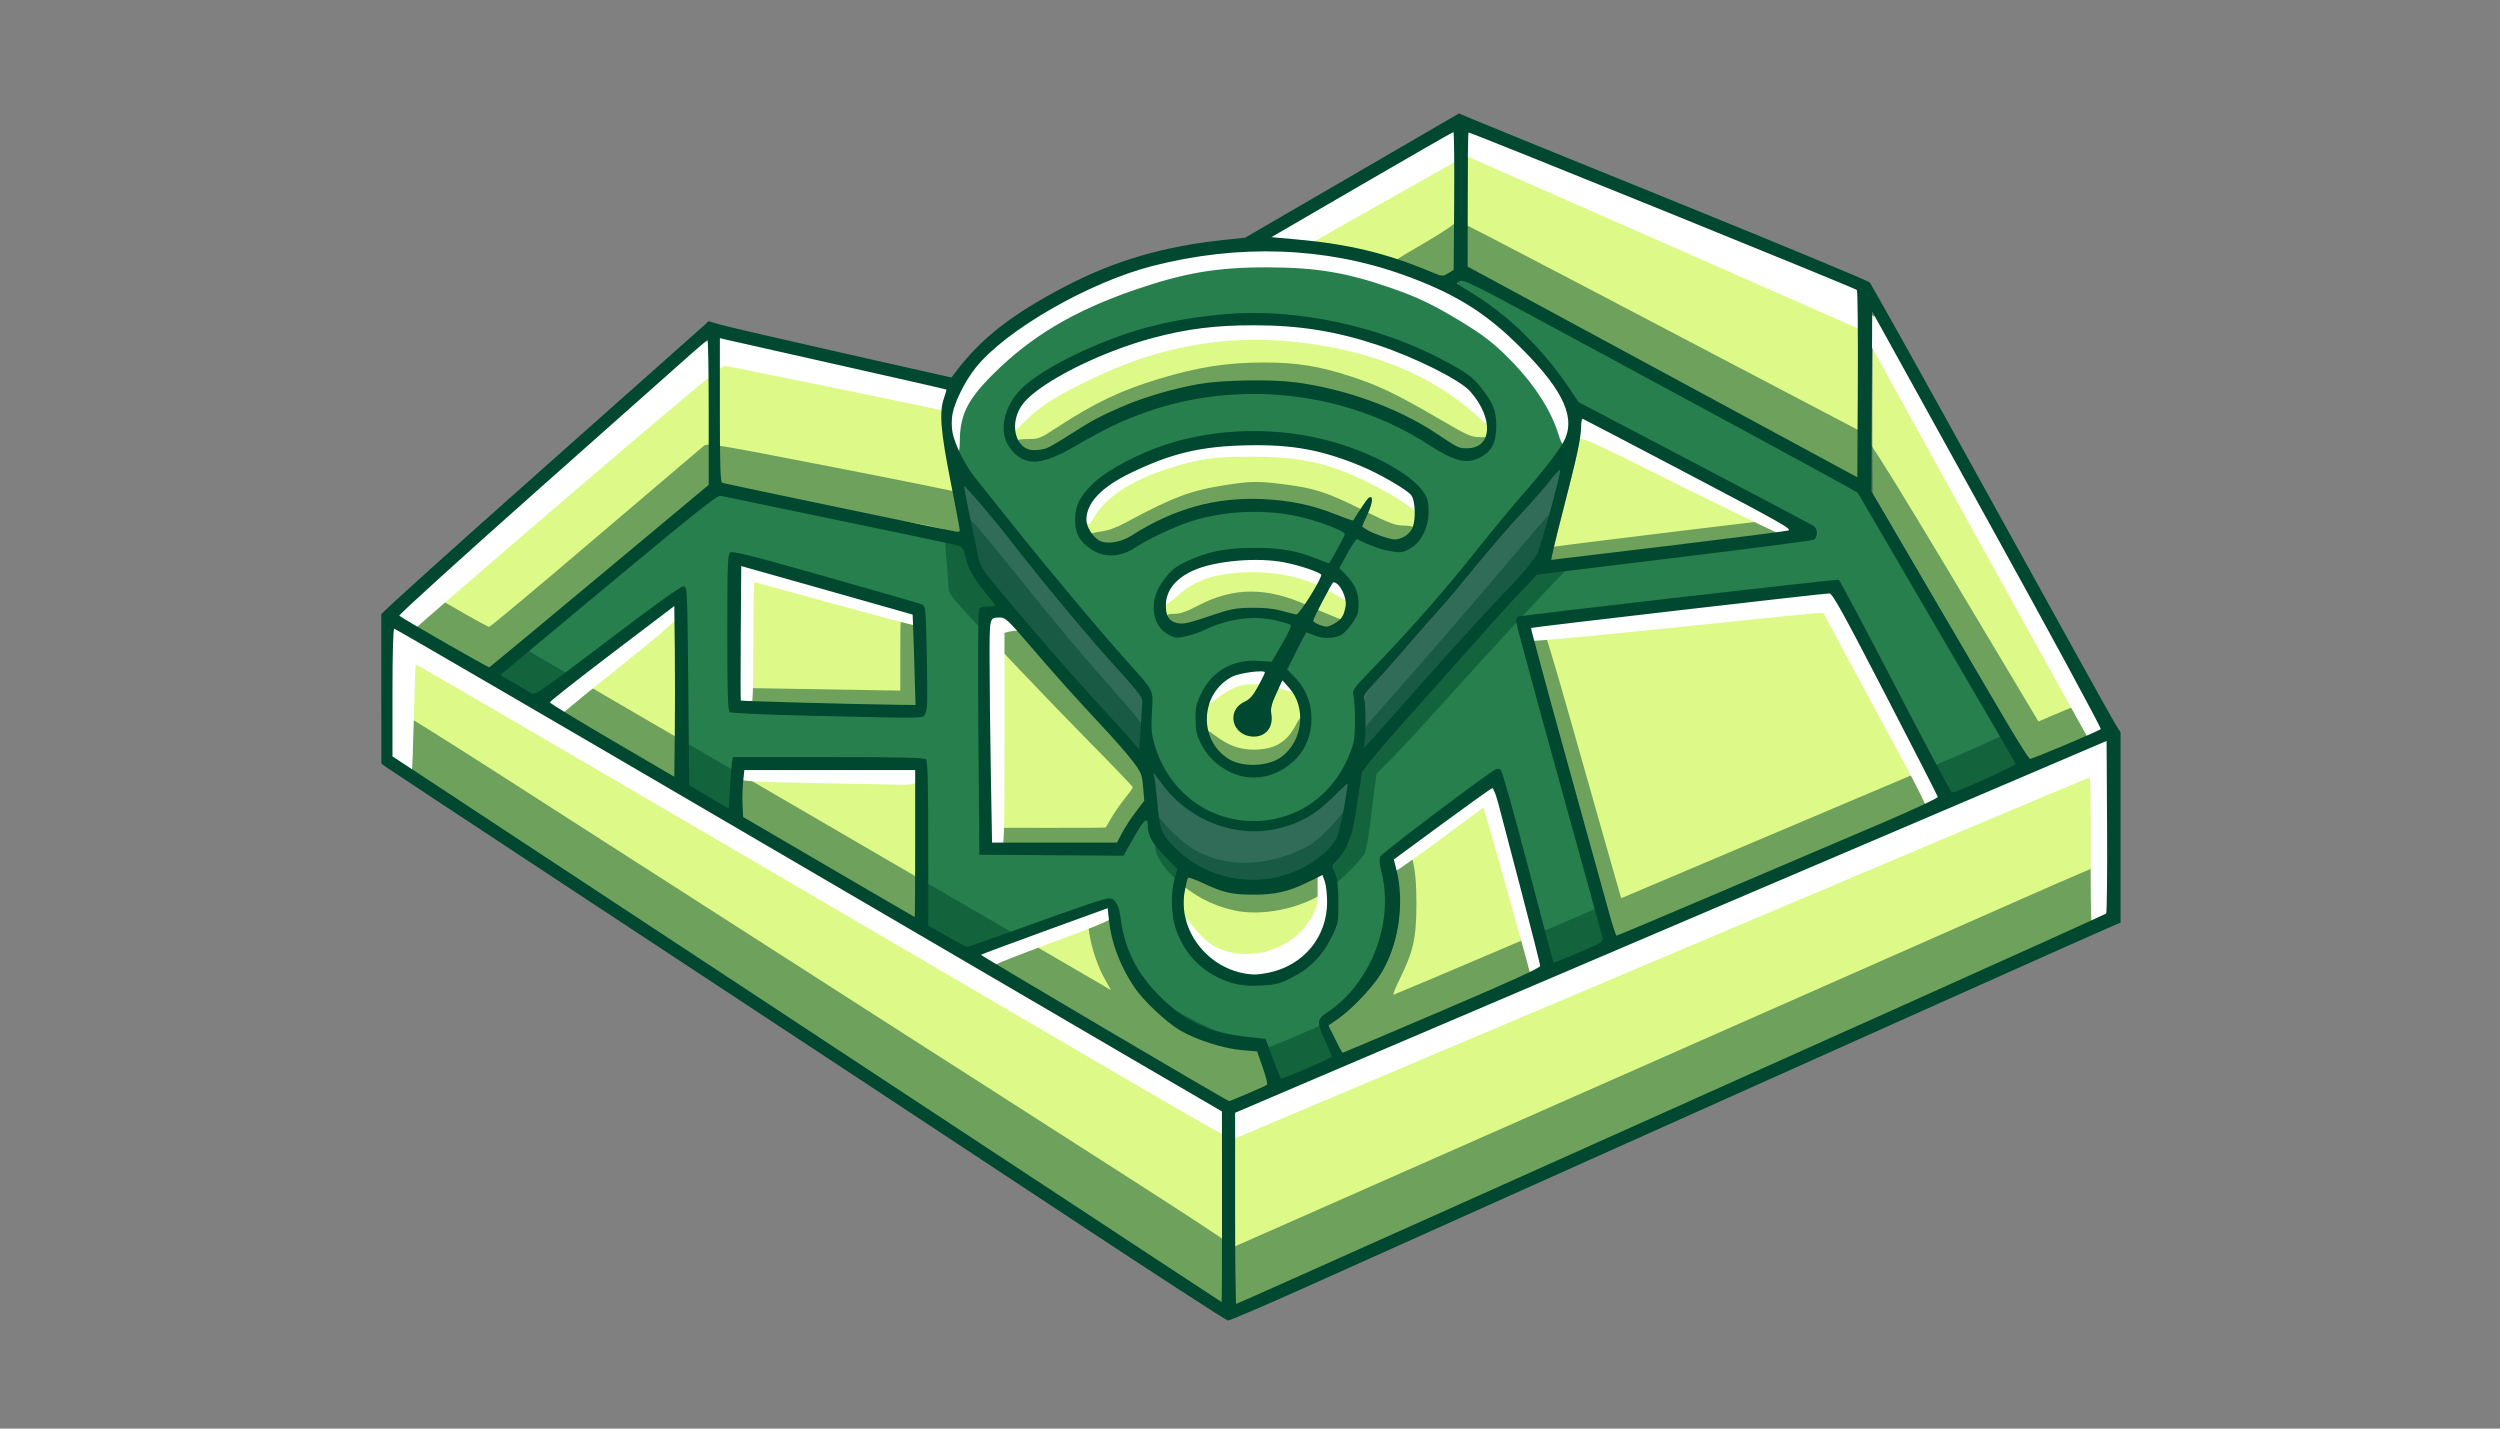 <?xml version="1.0" encoding="UTF-8" standalone="no"?>
<!-- Created with Inkscape (http://www.inkscape.org/) -->

<svg
   width="474.133mm"
   height="270.933mm"
   viewBox="0 0 474.133 270.933"
   version="1.1"
   id="svg1"
   xml:space="preserve"
   inkscape:version="1.4 (86a8ad7, 2024-10-11)"
   sodipodi:docname="Network_Coverage_Speed.svg"
   xmlns:inkscape="http://www.inkscape.org/namespaces/inkscape"
   xmlns:sodipodi="http://sodipodi.sourceforge.net/DTD/sodipodi-0.dtd"
   xmlns="http://www.w3.org/2000/svg"
   xmlns:svg="http://www.w3.org/2000/svg"><rect x="0" y="0" width="474.133" height="270.933" fill="#808080" stroke="none"/><sodipodi:namedview
     id="namedview1"
     pagecolor="#ffffff"
     bordercolor="#666666"
     borderopacity="1.0"
     inkscape:showpageshadow="2"
     inkscape:pageopacity="0.0"
     inkscape:pagecheckerboard="0"
     inkscape:deskcolor="#d1d1d1"
     inkscape:document-units="mm"
     inkscape:zoom="0.50268269"
     inkscape:cx="626.63785"
     inkscape:cy="503.29961"
     inkscape:window-width="1920"
     inkscape:window-height="991"
     inkscape:window-x="1911"
     inkscape:window-y="-9"
     inkscape:window-maximized="1"
     inkscape:current-layer="layer1" /><defs
     id="defs1" /><g
     inkscape:label="Network_Coverage_Speed"
     inkscape:groupmode="layer"
     id="layer1"
     transform="translate(132.027,-12.965)"><g
       id="g44"><path
         style="opacity:1;fill:#ddfa88;fill-opacity:1;stroke-width:2.665;-inkscape-stroke:none"
         d="m 1508.935,530.474 c -31.318,12.121 -61.94,26.04 -92.925,39.004 -176.975,75.517 -353.964,150.999 -530.946,226.498 -2.702,3.015 -0.542,7.915 -1.265,11.676 -0.247,42.189 -0.49,84.385 0.561,126.566 1.864,4.472 6.837,-0.807 9.881,-1.358 199.666,-89.188 399.235,-178.601 598.589,-268.483 5.913,-3.107 12.735,-4.974 18.038,-8.921 1.832,-13.04 0.618,-26.326 1.044,-39.464 -0.114,-27.96 0.225,-55.945 -0.665,-83.888 -0.276,-0.891 -1.287,-1.862 -2.312,-1.632 z"
         id="path7"
         transform="matrix(0.265,0,0,0.265,-132.027,12.965)" /><path
         style="opacity:1;fill:#ddfa88;fill-opacity:1;stroke-width:3.77;-inkscape-stroke:none"
         d="m 280.847,450.518 c -1.55,30.43 -1.374,60.956 -0.859,91.427 7.295,7.227 17.421,11.846 25.823,18.055 189.403,124.666 378.747,249.426 568.151,374.089 5.469,0.397 2.322,-7.522 3.211,-10.966 0.173,-42.133 0.053,-84.267 0.051,-126.4 -4.514,-5.331 -12.422,-7.538 -18.224,-11.681 C 667.127,673.39 475.796,560.803 283.697,449.543 c -1.302,-0.415 -2.047,-0.063 -2.85,0.975 z"
         id="path13"
         transform="matrix(0.265,0,0,0.265,-132.027,12.965)" /><path
         style="opacity:1;fill:#ddfa88;fill-opacity:1;stroke-width:1.333;-inkscape-stroke:none"
         d="m 505.891,242.508 c -10.915,8.741 -21.06,18.403 -31.623,27.562 -56.381,50.173 -113.144,99.925 -168.947,150.743 -6.796,6.377 -13.905,12.461 -20.345,19.196 -1.369,2.648 2.075,3.811 3.745,4.993 20.073,12.045 40.357,23.758 60.956,34.882 2.533,0.715 4.104,-2.131 6.03,-3.257 51.278,-42.397 102.301,-85.103 153.461,-127.642 1.512,-2.398 0.345,-5.52 0.692,-8.227 -0.219,-31.656 -0.067,-63.321 -0.685,-94.97 -0.003,-1.895 -0.946,-4.315 -3.283,-3.279 z"
         id="path14"
         transform="matrix(0.265,0,0,0.265,-132.027,12.965)" /><path
         style="opacity:1;fill:#ddfa88;fill-opacity:1;stroke-width:1.333;-inkscape-stroke:none"
         d="m 515.637,241.048 c -2.071,1.657 -0.883,4.76 -1.269,7.057 -0.101,29.582 -0.104,59.168 0.346,88.746 0.364,3.307 -0.36,7.077 1.448,10.034 2.22,1.736 5.379,1.606 7.993,2.477 52.263,11.103 104.567,22.023 156.914,32.722 2.627,0.271 6.222,2.164 8.164,-0.568 1.065,-2.774 -0.44,-5.802 -0.665,-8.634 -3.739,-20.602 -8.425,-41.235 -11.143,-61.882 -0.683,-6.984 -1.223,-13.995 -0.155,-20.867 0.638,-3.639 2.526,-7.053 2.635,-10.766 -0.892,-2.621 -4.329,-2.314 -6.486,-3.162 -50.394,-11.61 -100.862,-22.898 -151.321,-34.221 -2.14,-0.277 -4.299,-1.41 -6.461,-0.935 z"
         id="path15"
         transform="matrix(0.265,0,0,0.265,-132.027,12.965)" /><path
         style="opacity:1;fill:#ddfa88;fill-opacity:1;stroke-width:1.885;-inkscape-stroke:none"
         d="m 1041.517,93.382 c -7.845,3.155 -14.889,8.13 -22.349,12.114 -35.937,20.791 -71.979,41.424 -107.645,62.671 -2.055,2.38 1.215,4.156 3.403,3.823 28.902,2.639 57.905,5.803 85.442,15.239 11.17,3.395 21.706,8.616 32.89,11.915 3.56,-0.176 6.827,-2.339 9.636,-4.397 1.607,-3.17 0.358,-7.142 0.848,-10.598 0.151,-29.68 0.466,-59.373 -0.036,-89.048 -0.258,-0.913 -1.145,-1.853 -2.189,-1.719 z"
         id="path17"
         transform="matrix(0.265,0,0,0.265,-132.027,12.965)" /><path
         style="opacity:1;fill:#ddfa88;fill-opacity:1;stroke-width:1.885;-inkscape-stroke:none"
         d="m 1051.331,94.291 c -1.365,8.273 -0.48,16.782 -0.84,25.147 -0.126,23.845 -0.092,47.69 -0.133,71.535 1.24,3.163 5.505,3.585 8.049,5.545 85.461,46.089 170.726,92.545 256.352,138.327 5.301,2.476 10.268,6.011 15.932,7.555 3.58,-0.435 1.939,-5.077 2.382,-7.489 0.238,-41.222 0.447,-82.453 -0.054,-123.672 0.301,-3.067 -1.05,-5.762 -4.282,-6.298 -63.162,-26.366 -126.688,-51.852 -190.127,-77.543 -28.236,-11.391 -56.508,-22.694 -84.765,-34.032 -1.103,-0.192 -1.786,0.064 -2.513,0.923 z"
         id="path24"
         transform="matrix(0.265,0,0,0.265,-132.027,12.965)" /><path
         style="opacity:1;fill:#ddfa88;fill-opacity:1;stroke-width:2.665;-inkscape-stroke:none"
         d="m 1341.907,225.653 c -2.937,2.591 -0.818,7.486 -1.579,10.966 -0.314,38.8 -0.515,77.666 -0.185,116.427 33.916,58.191 67.836,116.443 102.168,174.411 4.015,5.883 7.004,12.784 12.262,17.66 5.067,0.017 9.731,-3.446 14.576,-4.853 12.373,-5.281 25.085,-9.983 37.035,-16.141 2.625,-3.298 -2.045,-7.037 -2.908,-10.277 -46.277,-86.773 -94.265,-172.619 -141.894,-258.654 -5.776,-9.692 -10.551,-20.118 -17.271,-29.18 -0.625,-0.532 -1.438,-0.599 -2.203,-0.36 z"
         id="path25"
         transform="matrix(0.265,0,0,0.265,-132.027,12.965)" /><path
         style="opacity:1;fill:#ddfa88;fill-opacity:1;stroke-width:1.885;-inkscape-stroke:none"
         d="m 902.44,479.621 c -9.517,0.51 -19.827,1.996 -26.997,8.897 -13.854,11.557 -15.955,33.97 -5.069,48.203 6.157,8.814 16.972,13.618 27.616,13.062 10.668,0.363 21.955,-3.622 28.265,-12.609 7.322,-9.367 8.773,-22.369 5.714,-33.612 -2.204,-6.618 -6.784,-12.233 -11.62,-17.07 -3.372,-1.487 -3.784,3.689 -5.149,5.701 -2.917,6.363 -6.485,12.922 -5.644,20.183 0.403,4.567 -0.354,9.947 -4.886,12.289 -7.319,4.065 -18.52,-0.556 -18.814,-9.5 -0.439,-6.023 4.96,-9.758 9.625,-12.272 5.926,-4.584 8.593,-11.976 11.994,-18.399 1.66,-2.17 -0.12,-5.096 -2.787,-4.814 -0.748,-0.065 -1.499,-0.073 -2.249,-0.059 z"
         id="path26"
         transform="matrix(0.265,0,0,0.265,-132.027,12.965)" /><path
         style="opacity:1;fill:#ddfa88;fill-opacity:1;stroke-width:1.885;-inkscape-stroke:none"
         d="m 897.396,399.664 c -16.013,0.506 -32.651,2.318 -47.01,9.939 -9.299,4.84 -16.918,14.429 -16.298,25.337 -0.138,5.452 2.355,11.719 8.206,13.033 6.412,2.276 12.854,-1.238 19.03,-2.7 10.99,-3.304 21.836,-7.974 33.485,-7.696 10.639,-0.758 21.022,1.176 31.261,3.885 2.332,0.677 5.262,0.847 6.548,-1.704 5.926,-8.184 11.721,-16.671 15.641,-26.022 1.469,-3.727 -3.116,-5.097 -5.744,-6.085 -14.419,-5.47 -29.664,-8.45 -45.118,-7.987 z"
         id="path27"
         transform="matrix(0.265,0,0,0.265,-132.027,12.965)" /><path
         style="opacity:1;fill:#ddfa88;fill-opacity:1;stroke-width:1.885;-inkscape-stroke:none"
         d="m 955.912,415.722 c -3.158,0.92 -3.748,5.052 -5.611,7.391 -3.704,7.103 -7.97,14.016 -10.836,21.497 0.335,3.395 4.558,4.25 7.199,5.413 5.891,2.337 12.007,-1.758 15.92,-5.901 4.107,-5.524 4.797,-13.295 1.864,-19.528 -1.478,-3.67 -4.259,-8.303 -8.535,-8.873 z"
         id="path28"
         transform="matrix(0.265,0,0,0.265,-132.027,12.965)" /><path
         style="opacity:1;fill:#ddfa88;fill-opacity:1;stroke-width:1.885;-inkscape-stroke:none"
         d="m 896.5,317.55 c -23.264,-0.045 -46.777,3.074 -68.432,11.904 -16.441,6.83 -34.057,13.861 -45.498,28.188 -3.824,4.963 -6.617,11.565 -5.212,17.877 2.027,6.17 6.236,12.47 12.648,14.577 9.556,2.067 18.876,-2.437 26.646,-7.578 21.039,-12.547 44.705,-21.178 69.174,-22.646 24.03,-1.721 48.64,1.458 71.135,10.551 4.287,1.315 8.398,3.738 12.847,4.257 3.376,-2.223 4.888,-6.474 7.344,-9.598 1.417,-2.084 2.765,-4.231 4.426,-6.132 -1.13,6.391 -5.081,11.877 -6.543,18.121 0.345,3.437 4.692,4.158 7.132,5.714 7.046,2.883 14.89,6.938 22.648,4.531 5.534,-2.144 9.952,-7.226 10.424,-13.278 0.982,-6.197 0.938,-12.957 -1.667,-18.758 -3.678,-5.419 -10.01,-8.192 -15.347,-11.681 -26.08,-14.781 -55.315,-25.018 -85.499,-25.803 -5.405,-0.231 -10.817,-0.286 -16.226,-0.245 z"
         id="path29"
         transform="matrix(0.265,0,0,0.265,-132.027,12.965)" /><path
         style="opacity:1;fill:#ddfa88;fill-opacity:1;stroke-width:1.885;-inkscape-stroke:none"
         d="m 895.833,231.503 c -25.951,-0.176 -51.901,3.48 -76.719,11.097 -27.021,8.299 -53.56,19.42 -76.614,35.987 -8.108,5.758 -15.572,13.91 -16.456,24.274 -1.258,8.488 2.803,18.918 11.807,21.144 8.965,1.853 17.382,-3.063 24.584,-7.762 22.256,-14.42 46.164,-26.484 71.758,-33.303 16.574,-4.721 33.54,-7.925 50.721,-8.178 21.249,-0.794 42.828,-0.394 63.62,4.619 30.645,6.904 60.219,18.86 86.117,36.719 5.681,3.704 11.964,8.069 19.143,6.788 7.835,-0.433 14.258,-7.769 13.701,-15.596 -0.193,-10.553 -5.689,-20.441 -12.65,-28.101 -8.189,-7.773 -18.699,-12.495 -28.596,-17.679 -34.758,-17.234 -72.891,-28.187 -111.771,-29.648 -6.211,-0.292 -12.43,-0.391 -18.647,-0.361 z"
         id="path30"
         transform="matrix(0.265,0,0,0.265,-132.027,12.965)" /><path
         style="opacity:1;fill:#267f4c;fill-opacity:1;stroke-width:2.665;-inkscape-stroke:none"
         d="m 1047.067,199.744 c -2.804,-0.167 -5.581,3.503 -2.463,5.275 14.681,9.76 29.776,19.142 42.456,31.542 16.703,15.47 30.817,33.506 43.207,52.553 27.829,15.229 56.245,29.612 84.304,44.509 27.674,14.81 55.884,28.656 83.004,44.435 1.906,1.056 3.888,2.371 2.981,4.793 -0.32,3.259 -5.07,2.572 -7.314,3.415 -63.706,8.477 -127.524,16.143 -191.331,23.887 -8.157,7.164 -15.148,15.898 -22.731,23.788 -34.356,38.008 -68.732,76.029 -101.737,115.222 -4.688,4.513 -3.134,11.778 -4.799,17.59 -2.65,13.93 -3.128,28.769 -9.999,41.486 -2.408,4.846 -7.723,8.319 -8.779,13.696 1.775,5.314 3.686,10.632 3.098,16.298 -0.129,8.381 0.421,16.942 -0.273,25.205 -4.932,11.269 -11.375,22.301 -21.631,29.524 -8.835,6.907 -19.671,11.799 -30.95,11.652 -12.229,0.836 -24.885,-1.323 -35.257,-8.275 -17.636,-10.704 -28.357,-31.201 -26.916,-51.632 -0.164,-7.02 1.494,-13.852 3.132,-20.581 -2.675,-6.672 -9.192,-10.953 -13.409,-16.657 -4.922,-5.265 -7.713,-12.379 -7.827,-19.682 -2.065,-4.224 -5.612,1.064 -7.073,3.29 -4.425,6.717 -8.464,13.683 -12.258,20.774 -33.544,-0.393 -67.175,-0.511 -100.663,-1.236 -0.824,-52.286 -1.269,-104.72 -0.832,-157.062 0.116,-5.44 0.231,-10.88 0.347,-16.32 3.357,-1.988 8.842,0.753 11.051,-3.021 -0.669,-4.575 -5.27,-7.63 -7.602,-11.472 -6.455,-7.841 -11.985,-16.686 -14.075,-26.75 -0.689,-3.693 -3.45,-6.652 -7.325,-6.853 -56.278,-12.246 -112.742,-23.638 -169.097,-35.529 -6.993,3.045 -12.796,8.723 -18.988,13.252 -46.822,37.974 -92.878,76.879 -139.308,115.329 -2.252,4.319 5.205,5.206 7.528,7.553 5.705,2.934 10.965,7.339 17.107,9.131 8.204,-3.275 14.825,-9.665 22.129,-14.536 27.27,-20.027 53.708,-41.228 81.699,-60.252 1.096,-0.333 4.259,-3.554 3.679,-0.386 2.181,46.341 1.034,92.771 2.514,139.143 2.322,3.891 7.734,4.983 11.262,7.775 5.898,3.03 11.273,7.692 17.785,9.227 4.189,-1.186 2.3,-6.991 2.94,-10.222 0.435,-8.311 0.907,-16.74 1.936,-25.054 44.386,0.347 88.873,-0.187 133.194,0.827 1.702,-0.133 3.254,0.265 2.802,2.344 1.252,38.498 0.375,77.198 1.51,115.756 3.273,4.05 8.961,5.584 13.195,8.579 5.48,2.724 10.638,6.75 16.539,8.235 32.896,-11.003 65.136,-23.989 98.379,-33.929 2.784,-1.034 6.256,-0.535 6.908,2.782 3.658,10.844 4.032,22.612 8.816,33.15 8.254,20.353 24.109,37.03 42.331,48.922 16.378,10.377 36.115,12.75 54.837,15.163 2.42,1.521 2.582,5.679 4.054,8.236 2.906,6.392 4.245,13.723 8.396,19.445 3.581,1.429 7.2,-2.157 10.689,-2.931 9.239,-4 18.787,-7.699 27.507,-12.618 1.581,-3.163 -2.192,-6.653 -2.899,-9.875 -1.98,-5.644 -6.44,-11.522 -5.068,-17.72 7.873,-6.722 16.63,-12.585 23.025,-20.898 16.247,-19.695 25.285,-45.593 23.092,-71.189 0.059,-8.292 -3.489,-16.227 -2.713,-24.527 25.433,-20.334 51.361,-40.089 77.96,-58.873 1.724,-0.851 5.299,-4.275 5.915,-0.778 13.542,44.66 24.218,90.114 36.981,134.992 2.446,3.324 6.74,-0.565 9.787,-1.096 9.124,-4.018 18.934,-6.969 27.283,-12.483 2.573,-3.636 -0.869,-8.367 -1.158,-12.281 -19.145,-71.572 -39.858,-142.82 -58.43,-214.481 -0.458,-2.188 -2.269,-6.447 1.753,-5.866 61.816,-8.299 123.876,-14.693 185.841,-21.87 13.415,-1.352 26.754,-3.341 40.218,-4.082 26.712,48.452 50.947,98.233 77.907,146.549 1.394,2.558 3.544,6.541 7.058,4.574 14.248,-5.374 28.373,-11.393 41.651,-18.861 4.049,-2.547 -0.364,-6.898 -1.692,-9.721 -36.247,-62.637 -72.544,-125.253 -109.443,-187.507 -11.246,-7.548 -23.681,-13.35 -35.447,-20.102 -75.225,-40.722 -150.232,-81.859 -225.862,-121.825 -7.948,-3.693 -15.489,-8.822 -24.069,-10.87 h -0.195 z M 525.766,397.641 c 22.174,4.352 43.809,11.353 65.656,17.244 23.046,6.794 46.482,12.79 69.202,20.279 1.723,4.667 0.901,10.219 1.475,15.252 0.416,19.467 1.086,39.139 -0.048,58.552 0.235,2.444 -1.459,3.727 -3.776,3.198 -41.974,0.634 -84.113,-0.804 -126.064,-2.528 -2.566,-0.506 -6.3,0.273 -8.242,-1.383 -0.654,-36.344 -0.633,-72.926 0.044,-109.246 -0.058,-1.442 0.409,-1.565 1.754,-1.368 z"
         id="path31"
         transform="matrix(0.265,0,0,0.265,-132.027,12.965)" /><path
         style="opacity:1;fill:#267f4c;fill-opacity:1;stroke-width:1.885;-inkscape-stroke:none"
         d="m 906.047,178.436 c -31.026,0.233 -62.064,4.881 -91.762,13.868 -30.464,10.057 -59.391,24.765 -85.707,43.089 -15.413,11.281 -30.831,23.939 -39.638,41.288 -5.576,10.495 -10.682,22.599 -7.526,34.659 3.568,14.672 12.218,27.424 21.666,38.951 36.43,46.047 73.69,91.46 112.726,135.329 3.84,4.603 9.088,9.479 8.255,16.144 0.169,9.997 -1.265,20.272 1.196,30.092 3.661,12.891 9.719,25.324 19.283,34.885 11.785,13.016 28.617,21.32 46.055,23.039 11.714,0.528 23.81,0.205 34.758,-4.487 23.27,-8.68 40.845,-29.879 46.653,-53.823 1.302,-10.013 0.772,-20.206 0.271,-30.266 -0.163,-2.743 -1.455,-5.833 1.054,-7.864 14.915,-16.582 30.681,-32.39 45.405,-49.151 27.334,-30.199 51.575,-62.996 78.353,-93.67 9.261,-11.31 19.464,-22.178 26.158,-35.292 5.468,-11.119 1.501,-24.165 -4.63,-34.127 -10.44,-16.894 -24.867,-30.871 -39.326,-44.301 -24.364,-22.38 -55.195,-36.213 -86.51,-45.846 -28.068,-8.543 -57.41,-12.637 -86.735,-12.517 z m -8.159,47.791 c 47.572,0.167 95.199,11.813 137.269,34.244 10.561,5.572 21.334,11.898 27.947,22.201 5.06,6.52 8.086,14.638 7.619,22.951 0.217,7.271 -1.744,15.69 -8.582,19.498 -7.314,5.21 -17.082,3.674 -24.509,-0.536 -13.602,-7.29 -26.493,-16.376 -40.771,-22.64 -25.458,-11.571 -53.02,-18.68 -80.928,-20.578 -19.671,-0.858 -39.541,-0.884 -58.932,2.973 -29.175,4.909 -56.8,16.501 -82.33,31.209 -9.229,4.86 -18.23,10.965 -28.654,12.963 -6.169,1.232 -13.054,0.104 -17.442,-4.764 -6.027,-5.588 -8.764,-14.259 -6.845,-22.279 1.813,-11.62 10.025,-21.333 19.446,-28.055 14.897,-10.695 31.804,-18.57 48.642,-25.778 32.086,-13.383 66.854,-19.979 101.35,-21.31 2.239,-0.065 4.479,-0.091 6.718,-0.099 z m 0.484,84.581 c 36.416,-0.065 73.04,9.152 104.109,28.513 7.119,4.868 14.701,9.933 18.411,18.025 3.163,10.687 0.798,23.453 -7.258,31.422 -3.873,3.62 -9.164,6.355 -14.567,4.885 -8.808,-1.278 -16.863,-4.905 -25.077,-8.129 -3.606,-1.066 -5.155,3.502 -6.891,5.751 -2.875,5.039 -6.083,9.983 -8.223,15.381 0.517,3.508 4.18,5.646 6.107,8.355 4.671,4.767 7.174,11.342 6.791,18.014 0.56,4.747 -1.113,9.096 -3.921,12.815 -3.274,4.504 -7.757,9.742 -13.841,9.177 -5.002,0.266 -10.088,-0.032 -14.591,-2.452 -2.56,-1.971 -5.035,0.159 -5.986,2.632 -4.219,7.956 -8.562,15.947 -12.31,24.085 0.252,3.147 3.954,4.903 5.721,7.436 7.47,7.605 11.674,18.139 11.251,28.813 0.662,13.852 -7.363,27.232 -19.224,34.133 -12.444,7.949 -29.488,7.726 -41.563,-0.855 -8.57,-5.998 -15.855,-14.702 -17.979,-25.176 -0.254,-5.989 -0.332,-12.33 0.012,-18.405 4.321,-12.098 12.715,-23.289 25.207,-27.483 8.599,-3.316 17.928,-2.185 26.863,-1.662 3.205,-1.433 3.896,-5.735 6.016,-8.367 3.284,-6.178 7.634,-12.013 9.469,-18.832 0.116,-3.668 -4.699,-3.623 -7.168,-4.64 -16.778,-4.7 -35.108,-3.463 -51.176,3.257 -8.323,3.195 -16.665,7.746 -25.788,7.607 -8.977,-1.783 -14.313,-11.292 -13.834,-19.867 -0.162,-9.702 5.515,-18.348 12.333,-24.76 8.411,-6.958 19.037,-10.661 29.478,-13.359 13.894,-2.856 28.198,-2.614 42.199,-2.105 13.581,0.609 26.376,5.499 38.974,10.379 3.325,0.185 3.88,-4.185 5.625,-6.346 2.571,-5.157 6.025,-10.031 7.63,-15.587 0.215,-4.292 -5.256,-5.066 -8.127,-6.708 -13.319,-5.291 -27.318,-9.193 -41.578,-10.78 -16.516,-0.824 -33.334,-1.198 -49.52,2.745 -20.114,4.422 -38.783,13.69 -56.373,24.156 -9.06,4.84 -21.213,4.543 -29.057,-2.555 -6.054,-4.243 -8.761,-11.852 -7.998,-19.053 0.032,-7.623 3.631,-14.917 9.195,-20.129 10.551,-11.528 24.951,-18.388 38.91,-24.84 24.418,-10.64 51.188,-15.406 77.75,-15.49 z"
         id="path32"
         transform="matrix(0.265,0,0,0.265,-132.027,12.965)" /><path
         style="opacity:1;fill:#ddfa88;fill-opacity:1;stroke-width:1.885;-inkscape-stroke:none"
         d="m 947.662,626.154 c -8.366,2.463 -15.76,7.575 -24.175,10.024 -11.5,3.595 -23.721,3.173 -35.446,2.839 -12.481,-0.566 -23.136,-7.528 -34.667,-11.357 -3.154,-0.986 -4.537,2.528 -4.693,5.033 -3.21,13.116 -2.304,27.609 4.798,39.348 5.184,8.94 12.856,16.559 21.905,21.563 10.244,5.5 22.393,8.307 33.858,5.326 19.885,-3.514 37.084,-19.065 42.06,-38.71 2.027,-9.723 2.326,-20.064 -0.308,-29.707 -0.593,-1.666 -1.063,-4.373 -3.332,-4.358 z"
         id="path33"
         transform="matrix(0.265,0,0,0.265,-132.027,12.965)" /><path
         style="opacity:1;fill:#316c58;fill-opacity:1;stroke-width:1.333;-inkscape-stroke:none"
         d="m 827.4,553.536 c -2.915,0.58 -1.625,4.063 -1.451,6.062 1.669,11.388 1.85,23.023 4.588,34.234 2.211,7.933 8.875,13.362 14.488,18.933 12.069,10.57 27.536,17.068 43.391,19.136 11.236,0.977 22.769,0.522 33.522,-3.156 13.989,-4.574 27.531,-12.451 36.086,-24.708 4.739,-7.892 5.597,-17.309 7.376,-26.158 0.821,-5.332 2.032,-10.674 2.272,-16.05 -0.266,-2.611 -3.549,-1.94 -4.559,-0.15 -9.432,8.887 -18.421,18.718 -30.405,24.324 -17.453,8.781 -38.451,10.279 -56.904,4.361 -17.145,-5.084 -31.98,-16.592 -42.412,-30.896 -1.809,-1.884 -2.888,-4.757 -5.327,-5.89 -0.221,0.023 -0.444,-0.068 -0.665,-0.044 z"
         id="path34"
         transform="matrix(0.265,0,0,0.265,-132.027,12.965)" /><path
         style="opacity:1;fill:#316c58;fill-opacity:1;stroke-width:1.885;-inkscape-stroke:none"
         d="m 690.711,347.165 c -2.6,1.946 -0.278,5.466 -0.268,8.07 3.226,16.279 6.305,32.618 10.423,48.696 3.825,9.044 11.153,15.983 17.082,23.637 27.512,32.987 55.972,65.168 85.001,96.824 4.376,4.504 8.101,9.811 12.804,13.878 3.627,0.536 2.571,-4.412 3.031,-6.777 0.639,-10.299 1.727,-20.646 1.339,-30.959 -3.245,-6.746 -9.075,-11.845 -13.737,-17.603 -30.66,-33.879 -59.427,-69.404 -87.723,-105.262 -8.48,-10.171 -16.581,-20.735 -25.827,-30.22 -0.615,-0.498 -1.401,-0.513 -2.125,-0.285 z"
         id="path35"
         transform="matrix(0.265,0,0,0.265,-132.027,12.965)" /><path
         style="opacity:1;fill:#316c58;fill-opacity:1;stroke-width:1.885;-inkscape-stroke:none"
         d="m 1117.68,335.682 c -3.458,1.124 -5.106,5.034 -7.596,7.451 -16.085,19.333 -33.688,37.412 -49.583,56.962 -26.348,32.291 -54.326,63.206 -81.872,94.487 -2.98,3.322 -1.451,8.288 -2.001,12.323 -0.118,9.507 -0.007,19.066 -0.493,28.538 1.42,3.006 4.458,0.386 5.677,-1.319 33.349,-36.885 65.801,-74.567 100.105,-110.58 7.837,-8.861 16.924,-17.071 22.21,-27.823 5.31,-15.194 9.114,-30.886 13.321,-46.415 0.716,-4.044 2.671,-8.075 2.4,-12.203 -0.313,-0.887 -1.236,-1.474 -2.167,-1.421 z"
         id="path36"
         transform="matrix(0.265,0,0,0.265,-132.027,12.965)" /><path
         style="opacity:1;fill:#ddfa88;fill-opacity:1;stroke-width:1.885;-inkscape-stroke:none"
         d="m 1069.111,563.832 c -4.707,1.553 -8.262,5.494 -12.464,8.035 -18.789,13.685 -37.742,27.167 -56.158,41.349 -2.189,1.412 -3.48,4.034 -2.192,6.54 3.754,13.831 4.126,28.112 2.277,42.116 -2.187,13.53 -6.669,27.016 -14.547,38.456 -9.624,12.795 -21.145,24.359 -34.634,33.071 -2.16,2.844 1.676,5.936 2.449,8.778 2.636,4.508 4.171,9.875 7.731,13.734 3.426,0.536 6.485,-2.251 9.735,-3.135 40.39,-17.195 80.972,-33.974 120.921,-52.179 4.261,-2.264 9.132,-3.788 12.742,-7.063 1.157,-3.04 -0.86,-6.372 -1.164,-9.472 -9.487,-38.151 -19.554,-76.16 -29.837,-114.104 -0.907,-2.333 -1.533,-6.369 -4.86,-6.126 z"
         id="path37"
         transform="matrix(0.265,0,0,0.265,-132.027,12.965)" /><path
         style="opacity:1;fill:#ddfa88;fill-opacity:1;stroke-width:1.885;-inkscape-stroke:none"
         d="m 1311,423.512 c -70.239,7.757 -140.434,15.918 -210.588,24.405 -2.254,0.018 -5.769,0.933 -4.404,3.91 15.084,57.453 31.316,114.597 47.092,171.862 4.506,15.535 8.338,31.295 13.516,46.619 1.104,2.844 4.412,1.56 6.365,0.461 67.243,-28.196 134.348,-56.726 201.289,-85.632 8.542,-4.005 17.483,-7.381 25.492,-12.396 2.095,-2.46 -1.23,-5.295 -1.921,-7.724 -20.896,-41.011 -41.823,-82.013 -63.516,-122.609 -3.679,-6.184 -6.637,-12.97 -11.628,-18.251 -0.568,-0.179 -1.06,-0.767 -1.696,-0.645 z"
         id="path38"
         transform="matrix(0.265,0,0,0.265,-132.027,12.965)" /><path
         style="opacity:1;fill:#ddfa88;fill-opacity:1;stroke-width:1.885;-inkscape-stroke:none"
         d="m 1134.27,298.995 c -3.212,0.872 -2.195,5.173 -2.803,7.692 -1.663,17.298 -6.882,34.133 -10.888,51.043 -3.549,14.341 -7.372,28.622 -10.499,43.062 0.276,3.986 4.961,1.562 7.468,1.641 54.548,-6.501 109.114,-12.912 163.546,-20.328 2.99,0.047 3.183,-3.927 0.834,-5.089 -11.902,-8.021 -24.959,-14.169 -37.505,-21.102 -35.597,-18.738 -71.107,-37.652 -106.942,-55.93 -1.023,-0.436 -2.06,-1.056 -3.21,-0.989 z"
         id="path39"
         transform="matrix(0.265,0,0,0.265,-132.027,12.965)" /><path
         style="opacity:1;fill:#ddfa88;fill-opacity:1;stroke-width:1.885;-inkscape-stroke:none"
         d="m 793.351,649.517 c -27.141,9.486 -54.089,19.578 -81.078,29.51 -3.174,1.476 -6.948,2.065 -9.678,4.311 -1.349,3.255 3.252,4.159 5.104,5.758 54.89,33.002 110.031,65.591 165.425,97.741 3.408,1.333 6.807,5.652 10.655,3.309 8.417,-3.634 17.12,-6.795 25.186,-11.137 2.497,-2.996 -0.338,-6.994 -0.916,-10.236 -1.94,-5.433 -3.257,-11.248 -5.813,-16.357 -3.791,-1.429 -8.337,-0.744 -12.423,-1.598 -16.717,-2.22 -33.531,-7.282 -47.669,-16.855 -10.97,-8.385 -21.359,-18.088 -28.999,-29.556 -9.297,-14.515 -15.401,-31.067 -16.868,-48.352 -0.647,-2.173 0.361,-6.376 -2.925,-6.538 z"
         id="path40"
         transform="matrix(0.265,0,0,0.265,-132.027,12.965)" /><path
         style="opacity:1;fill:#ddfa88;fill-opacity:1;stroke-width:1.885;-inkscape-stroke:none"
         d="m 715.503,440.878 c -4.173,-0.378 -7.312,3.368 -7.389,7.323 -0.959,23.425 -0.2,46.889 -0.101,70.328 0.339,28.506 0.827,57.011 1.32,85.515 1.132,3.478 5.72,1.407 8.465,1.966 27.552,-9.9e-4 55.105,-0.003 82.657,-0.005 3.212,-1.308 3.515,-5.679 5.524,-8.298 4.473,-8.201 10.364,-15.56 15.73,-23.107 0.249,-5.519 -0.711,-11.22 -1.466,-16.748 -1.445,-7.986 -7.741,-13.856 -12.516,-20.021 -20.087,-23.078 -41.513,-44.924 -61.306,-68.269 -8.052,-8.89 -15.222,-18.701 -24.303,-26.591 -1.875,-1.48 -4.225,-2.246 -6.616,-2.093 z"
         id="path41"
         transform="matrix(0.265,0,0,0.265,-132.027,12.965)" /><path
         style="opacity:1;fill:#ddfa88;fill-opacity:1;stroke-width:1.885;-inkscape-stroke:none"
         d="m 531.011,404.386 c -2.293,2.523 -0.704,6.543 -1.298,9.702 -0.628,29.317 -0.451,58.643 -0.563,87.965 1.063,3.465 5.646,1.451 8.345,2.154 39.512,1.292 79.033,2.482 118.566,2.833 3.61,-1.069 1.328,-5.768 1.796,-8.53 -0.811,-19.339 -0.917,-38.722 -2.259,-58.03 -1.663,-2.867 -5.818,-2.447 -8.585,-3.757 -38.145,-10.984 -76.375,-21.67 -114.574,-32.468 -0.476,0.044 -0.952,0.088 -1.428,0.132 z"
         id="path42"
         transform="matrix(0.265,0,0,0.265,-132.027,12.965)" /><path
         style="opacity:1;fill:#ddfa88;fill-opacity:1;stroke-width:1.885;-inkscape-stroke:none"
         d="m 575.549,550.291 c -13.881,0.206 -27.808,-0.379 -41.662,0.526 -3.558,0.763 -2.003,5.316 -2.825,7.901 -0.496,9.002 -0.937,18.135 0.178,27.094 1.96,2.882 5.897,3.825 8.641,5.91 38.027,22.414 76.154,44.658 114.352,66.779 4.021,1.042 2.899,-4.273 3.066,-6.678 0.496,-33.175 0.632,-66.353 0.682,-99.531 -1.074,-3.531 -5.72,-1.444 -8.465,-2.005 -24.655,9.8e-4 -49.311,-0.003 -73.966,0.004 z"
         id="path43"
         transform="matrix(0.265,0,0,0.265,-132.027,12.965)" /><path
         style="opacity:1;fill:#ddfa88;fill-opacity:1;stroke-width:1.885;-inkscape-stroke:none"
         d="m 482.18,433.777 c -11.488,7.593 -22.196,16.377 -33.271,24.577 -18.556,14.349 -37.463,28.28 -55.452,43.341 -2.941,2.959 2.106,4.738 4.103,6.161 27.664,17.249 55.998,33.392 84.091,49.926 3.766,0.992 3.206,-3.907 3.444,-6.367 0.341,-38.323 0.3,-76.655 -0.194,-114.976 0.21,-1.506 -1.112,-3.193 -2.72,-2.662 z"
         id="path44"
         transform="matrix(0.265,0,0,0.265,-132.027,12.965)" /></g><path
       style="mix-blend-mode:hard-light;fill:#00482f;fill-opacity:1;opacity:0.5"
       d="m 102.231,260.985 c -0.399,-0.254 -0.519,-1.2 -0.529,-4.2 -0.012,-3.262 -0.109,-3.931 -0.617,-4.249 -0.552,-0.345 -0.588,-0.188 -0.42,1.822 0.101,1.21 0.05,3.152 -0.113,4.316 -0.265,1.894 -0.378,2.108 -1.072,2.034 -0.604,-0.065 -155.88,-101.934 -157.221,-103.145 -0.18,-0.162 -0.336,-1.804 -0.347,-3.649 -0.014,-2.367 -0.151,-3.404 -0.467,-3.525 -0.619,-0.238 -0.562,-2.129 0.08,-2.662 0.29,-0.241 0.885,-0.366 1.323,-0.279 0.438,0.087 9.289,5.608 19.669,12.268 10.38,6.661 24.985,16.028 32.456,20.817 7.47,4.789 26.203,16.801 41.628,26.693 15.425,9.892 36.063,23.113 45.861,29.38 9.798,6.267 18.14,11.742 18.536,12.168 l 0.721,0.774 67.365,-29.751 c 37.051,-16.363 74.372,-32.844 82.937,-36.624 8.564,-3.78 15.803,-6.873 16.085,-6.873 0.623,0 1.681,1.11 1.681,1.764 0,0.26 -0.273,0.775 -0.606,1.144 -0.481,0.531 -0.614,1.394 -0.645,4.171 -0.021,1.926 -0.106,3.554 -0.187,3.618 -0.082,0.065 -24.993,11.249 -55.358,24.855 -30.365,13.606 -67.433,30.232 -82.374,36.948 -14.94,6.715 -27.323,12.278 -27.517,12.361 -0.194,0.083 -0.585,0.003 -0.868,-0.177 z m -3.365,-39.369 c -0.582,-0.48 -1.931,-1.404 -2.999,-2.053 -1.067,-0.649 -5.001,-3.109 -8.742,-5.467 -3.741,-2.358 -9.376,-5.577 -12.524,-7.152 -3.147,-1.576 -10.247,-5.679 -15.776,-9.118 C 41.923,187.312 25.384,177.712 24.174,177.712 c -0.908,0 -0.856,0.03 -17.452,-10.108 -7.411,-4.527 -15.11,-9 -17.11,-9.939 -5.7,-2.678 -45.838,-26.269 -46.763,-27.485 -0.59,-0.776 -0.558,-2.025 0.064,-2.542 0.278,-0.231 1.071,-0.449 1.762,-0.484 1.01,-0.052 1.257,-0.207 1.259,-0.788 0.002,-0.926 0.649,-1.57 1.577,-1.57 0.401,0 3.455,1.587 6.787,3.528 3.332,1.94 6.234,3.528 6.45,3.528 0.216,0 9.282,-7.58 20.148,-16.845 10.866,-9.265 20.105,-17.123 20.532,-17.462 0.749,-0.596 1.592,-0.458 24.412,3.981 13,2.529 23.87,4.726 24.156,4.883 0.286,0.156 0.721,1.278 0.967,2.491 0.325,1.608 0.688,2.397 1.336,2.906 0.489,0.385 4.092,4.695 8.007,9.579 8.33,10.392 12.718,15.626 19.503,23.267 2.72,3.063 5.223,6.079 5.562,6.703 0.816,1.501 0.79,3.256 -0.061,4.107 -1.361,1.361 -1.478,1.257 -9.789,-8.652 -7.705,-9.187 -10.868,-12.675 -11.997,-13.233 -0.958,-0.472 -0.724,-0.088 1.587,2.616 1.491,1.744 3.18,3.742 3.755,4.442 2.142,2.605 9.548,11.217 11.257,13.089 0.974,1.067 2.776,3.017 4.004,4.332 l 2.232,2.392 -0.241,2.354 c -0.21,2.054 -0.434,2.604 -1.757,4.311 -0.834,1.076 -2.126,3.147 -2.872,4.603 l -1.356,2.646 -1.394,-0.072 c -0.767,-0.039 -5.997,-0.119 -11.624,-0.176 -8.62,-0.088 -10.433,-0.197 -11.519,-0.69 -1.57,-0.713 -2.027,-1.831 -1.146,-2.804 0.6,-0.663 1.117,-0.691 11.881,-0.653 6.19,0.022 11.296,-0.012 11.348,-0.076 0.051,-0.064 0.551,-0.909 1.111,-1.88 0.56,-0.97 1.694,-2.595 2.521,-3.611 0.827,-1.016 1.503,-1.968 1.503,-2.117 -1.91e-4,-0.148 -3.612,-3.926 -8.026,-8.395 -7.369,-7.461 -20.687,-21.461 -25.078,-26.362 -1.361,-1.518 -1.829,-2.321 -1.852,-3.175 -0.017,-0.629 -0.216,-3.362 -0.441,-6.074 l -0.41,-4.931 -2.646,-0.629 c -1.455,-0.346 -7.091,-1.264 -12.524,-2.039 -12.517,-1.787 -16.68,-2.523 -23.392,-4.135 -3.638,-0.874 -5.554,-1.187 -5.87,-0.959 -4.531,3.258 -17.659,14.068 -26.476,21.8 -3.298,2.893 -6.745,5.835 -7.658,6.539 -0.913,0.704 -1.667,1.366 -1.676,1.471 -0.008,0.105 2.327,1.554 5.188,3.219 59.246,34.465 104.588,60.858 105.532,61.428 l 1.198,0.723 -1.254,-2.265 c -2.403,-4.34 -3.783,-11.018 -2.638,-12.767 0.43,-0.657 0.838,-0.82 1.976,-0.791 0.789,0.02 1.521,0.123 1.627,0.229 0.106,0.106 0.521,1.448 0.923,2.983 1.042,3.98 3.435,9.757 5.435,13.119 1.33,2.237 2.16,3.193 3.683,4.247 3.168,2.192 3.179,2.11 0.113,-0.787 -1.601,-1.512 -2.91,-2.888 -2.91,-3.058 0,-0.17 1.097,0.401 2.438,1.268 4.714,3.05 15.912,8.286 17.719,8.286 0.233,0 0.675,0.22 0.981,0.488 0.483,0.423 1.428,0.117 7.124,-2.305 5.632,-2.395 6.863,-3.061 8.643,-4.678 4.134,-3.755 7.634,-11.639 8.978,-20.223 0.236,-1.507 0.667,-3.155 0.958,-3.664 0.44,-0.769 0.465,-1.354 0.15,-3.478 -0.423,-2.852 -0.121,-4.24 0.922,-4.24 2.03,0 3.057,3.739 3.054,11.113 -0.003,6.593 -0.577,9.2 -3.175,14.409 -0.856,1.716 -1.363,3.044 -1.127,2.952 2.83,-1.107 39.313,-16.654 39.53,-16.846 0.163,-0.143 -2.963,-11.748 -6.946,-25.788 -3.983,-14.04 -7.35,-25.97 -7.481,-26.512 -0.442,-1.817 1.57,-3.103 2.736,-1.75 0.292,0.34 2.555,7.761 5.029,16.492 2.473,8.731 5.794,20.43 7.379,25.998 l 2.882,10.123 21.689,-9.191 c 11.929,-5.055 28.328,-12.003 36.444,-15.44 8.115,-3.437 14.745,-6.397 14.733,-6.576 -0.012,-0.18 -5.918,-10.407 -13.125,-22.728 -12.177,-20.816 -13.112,-22.533 -13.216,-24.258 -0.062,-1.021 -0.226,-2.04 -0.365,-2.265 -0.169,-0.274 -0.056,-0.333 0.343,-0.18 0.522,0.2 0.541,0.131 0.157,-0.557 -0.425,-0.761 -0.449,-0.745 -0.772,0.522 -0.436,1.705 -1.054,1.892 -3.016,0.911 -7.674,-3.84 -72.696,-39.338 -72.696,-39.687 0,-0.661 -0.152,-0.596 -2.159,0.924 -3.341,2.529 -3.032,2.51 -7.106,0.446 -1.986,-1.005 -3.888,-1.827 -4.228,-1.826 -0.34,9.56e-4 -0.616,-0.117 -0.614,-0.263 0.002,-0.146 2.323,-1.607 5.159,-3.249 2.836,-1.641 5.714,-3.427 6.396,-3.969 0.681,-0.542 1.39,-0.985 1.574,-0.985 0.184,0 10.045,5.098 21.912,11.329 11.867,6.231 28.562,14.988 37.099,19.46 8.537,4.472 16.157,8.468 16.933,8.88 1.396,0.742 5.909,8.059 33.118,53.705 l 0.88,1.476 4.495,-1.917 c 2.472,-1.054 4.832,-1.917 5.244,-1.917 0.963,0 1.596,0.641 1.596,1.617 0,0.473 0.272,0.841 0.704,0.954 1.101,0.288 1.251,1.238 0.346,2.2 -1.377,1.466 -30.12,15.69 -31.704,15.69 -0.414,0 -1.04,-0.179 -1.39,-0.398 -0.526,-0.328 -1.891,0.167 -7.776,2.822 -3.926,1.771 -7.212,3.221 -7.303,3.221 -0.091,0 -7.265,3.191 -15.944,7.09 -15.247,6.851 -22.255,9.843 -23.055,9.843 -0.211,0 -3.422,1.372 -7.137,3.048 -12.519,5.65 -29.204,12.653 -36.089,15.148 -1.776,0.644 -6.38,2.746 -10.231,4.672 -15.282,7.645 -22.476,10.666 -25.314,10.633 -0.624,-0.007 -1.542,-0.386 -2.148,-0.886 z M 61.295,131.365 c 0,-0.073 -0.278,-0.351 -0.617,-0.617 -0.56,-0.439 -0.572,-0.426 -0.133,0.133 0.461,0.588 0.751,0.775 0.751,0.484 z m -4.259,-6.129 c -1.743,-2.668 -3.559,-5.327 -4.037,-5.909 l -0.868,-1.058 0.387,1.411 c 0.213,0.776 0.552,1.729 0.754,2.117 0.388,0.746 6.579,8.29 6.802,8.29 0.072,0 -1.295,-2.183 -3.038,-4.851 z M 145.609,59.708 c 0,-0.291 -0.062,-0.529 -0.139,-0.529 -0.076,0 -0.23,0.238 -0.342,0.529 -0.112,0.291 -0.049,0.529 0.139,0.529 0.188,0 0.342,-0.238 0.342,-0.529 z M 102.041,185.624 c -4.291,-0.942 -8.03,-2.955 -11.25,-6.059 -3.198,-3.083 -4.537,-6.046 -3.225,-7.136 0.453,-0.376 0.43,-0.604 -0.176,-1.793 -1.236,-2.423 -0.671,-3.997 0.79,-2.199 2.194,2.702 4.893,5.007 7.232,6.177 5.886,2.945 13.168,2.611 20.139,-0.922 1.94,-0.983 4.092,-2.951 6.726,-6.151 0.853,-1.036 1.74,-1.791 1.991,-1.695 0.59,0.226 1.018,-3.025 0.688,-5.224 l -0.239,-1.596 4.152,-4.151 c 4.635,-4.633 16.119,-17.362 21.682,-24.031 1.999,-2.397 4.956,-5.691 6.57,-7.32 1.614,-1.629 2.711,-2.962 2.438,-2.962 -0.332,0 -0.085,-0.613 0.747,-1.852 0.684,-1.019 1.277,-1.886 1.317,-1.928 0.04,-0.042 10.599,-1.361 23.464,-2.931 22.175,-2.707 23.426,-2.824 24.06,-2.25 0.368,0.333 0.668,0.873 0.668,1.201 0,1.505 -0.603,1.62 -22.225,4.241 l -20.99,2.544 -1.709,1.635 c -2.566,2.454 -13.552,14.288 -22.313,24.036 -4.272,4.754 -9.072,9.956 -10.667,11.561 l -2.899,2.918 -0.341,2.727 c -0.187,1.5 -0.584,4.686 -0.881,7.081 -0.297,2.395 -0.764,4.786 -1.036,5.314 -0.724,1.399 -5.302,5.84 -7.579,7.352 -4.705,3.123 -11.916,4.561 -17.133,3.416 z m 6.526,-4.346 c 1.258,-0.208 0.855,-0.268 -1.94,-0.29 -4.895,-0.038 -9.041,-1.124 -12.056,-3.159 -1.067,-0.72 -1.214,-0.76 -0.702,-0.188 1.091,1.218 3.351,2.629 5.279,3.295 1.942,0.671 6.442,0.834 9.419,0.342 z m 3.263,-0.624 c -0.243,-0.098 -0.639,-0.098 -0.882,0 -0.243,0.098 -0.044,0.178 0.441,0.178 0.485,0 0.684,-0.08 0.441,-0.178 z m 2.205,-0.472 c 0.445,-0.191 0.51,-0.303 0.176,-0.303 -0.291,0 -0.847,0.136 -1.235,0.303 -0.445,0.191 -0.51,0.303 -0.176,0.303 0.291,0 0.847,-0.136 1.235,-0.303 z m 10.059,-8.418 c 0.003,-0.512 0.087,-1.328 0.187,-1.813 0.328,-1.584 -0.77,1.038 -1.182,2.822 l -0.366,1.587 0.678,-0.833 c 0.373,-0.458 0.68,-1.252 0.683,-1.764 z M 103.393,158.114 c -2.547,-0.532 -3.302,-0.889 -5.312,-2.513 -0.989,-0.799 -1.632,-1.677 -1.911,-2.611 -0.639,-2.132 -0.058,-2.26 2.286,-0.503 2.493,1.868 4.637,2.647 7.289,2.647 3.936,0 6.323,-1.4 7.987,-4.685 0.954,-1.882 1.397,-1.893 1.744,-0.043 0.319,1.702 -0.646,3.729 -2.594,5.443 -2.494,2.196 -5.913,3.012 -9.489,2.265 z m 22.569,-3.013 c -0.225,-0.225 -0.304,-0.994 -0.189,-1.846 0.171,-1.274 0.879,-2.229 5.54,-7.464 5.922,-6.653 18.201,-20.871 24.651,-28.546 2.299,-2.736 4.752,-5.569 5.451,-6.297 1.458,-1.517 2.385,-1.756 2.056,-0.529 -0.117,0.437 -0.215,1.143 -0.218,1.569 -0.003,0.426 -0.799,1.824 -1.769,3.105 -0.97,1.282 -1.764,2.617 -1.764,2.968 0,1.736 -7.676,10.93 -22.555,27.014 -10.362,11.201 -10.186,11.043 -11.204,10.026 z m -109.201,-7.993 -9.08,-0.1 -0.574,-0.876 c -0.532,-0.812 -0.53,-0.943 0.027,-1.793 l 0.601,-0.917 15.491,0.26 15.491,0.26 v -7.225 c 0,-6.552 0.06,-7.28 0.645,-7.809 0.843,-0.763 1.319,-0.737 2.177,0.122 0.665,0.665 0.706,1.176 0.706,8.843 0,4.934 -0.144,8.406 -0.365,8.819 -0.402,0.751 1.755,0.715 -25.119,0.418 z M 89.866,131.41 c -1.044,-1.712 -0.915,-2.028 0.821,-2.028 1.119,0 2.324,-0.419 4.546,-1.582 6.688,-3.499 12.974,-3.521 20.614,-0.07 1.914,0.864 4.242,1.853 5.173,2.196 1.359,0.501 1.672,0.769 1.587,1.356 -0.247,1.715 -2.861,1.608 -8.043,-0.327 -3.482,-1.301 -8.67,-1.576 -13.067,-0.693 -1.641,0.33 -3.619,0.715 -4.396,0.856 -0.776,0.141 -1.919,0.523 -2.54,0.848 -0.621,0.326 -1.774,0.592 -2.563,0.592 -1.239,0 -1.529,-0.156 -2.133,-1.147 z M 75.279,115.97 c -0.528,-0.628 -0.901,-1.32 -0.828,-1.538 0.073,-0.218 1.071,-0.51 2.219,-0.65 1.417,-0.172 2.938,-0.711 4.733,-1.677 9.258,-4.981 12.485,-6.175 19.579,-7.238 4.419,-0.663 5.851,-0.663 10.882,-0.004 5.538,0.726 7.946,1.526 14.644,4.866 4.991,2.489 6.027,2.881 7.676,2.906 2.911,0.045 3.405,1.197 1.056,2.462 -2.132,1.148 -4.49,0.635 -10.195,-2.22 -7.84,-3.923 -10.687,-4.656 -18.114,-4.661 -7.558,-0.005 -13.245,1.539 -21.602,5.865 -4.163,2.155 -5.628,2.742 -7.162,2.869 -1.825,0.151 -1.979,0.099 -2.888,-0.981 z M 61.87,99.015 c -0.512,-0.403 -1.106,-1.058 -1.319,-1.456 -0.536,-1.001 0.089,-1.327 2.558,-1.333 1.831,-0.005 2.243,-0.171 5.166,-2.091 7.144,-4.691 12.244,-7.129 19.495,-9.319 7.431,-2.245 12.92,-3.099 19.954,-3.105 6.182,-0.005 10.483,0.691 16.543,2.678 5.274,1.73 8.664,3.365 16.78,8.098 5.328,3.106 5.948,3.38 7.65,3.381 1.577,1.21e-4 1.852,0.099 1.852,0.663 0,2.227 -4.881,2.614 -8.017,0.636 -3.175,-2.003 -11.426,-6.233 -13.85,-7.101 -6.582,-2.355 -15.734,-4.207 -23.133,-4.68 -3.5,-0.224 -8.856,0.57 -14.754,2.189 -7.419,2.035 -12.048,4.127 -18.38,8.303 -6.043,3.986 -8.528,4.726 -10.546,3.139 z"
       id="path45" /><path
       style="mix-blend-mode:overlay;fill:#ffffff"
       d="M 77.347,215.16 C -6.334,166.161 -53.086,138.871 -53.182,138.969 c -0.06,0.062 -0.217,4.558 -0.348,9.991 -0.131,5.433 -0.318,10.165 -0.416,10.516 -0.126,0.451 -0.453,0.606 -1.116,0.529 -0.731,-0.085 -0.978,-0.341 -1.119,-1.163 -0.117,-0.683 -0.425,-1.101 -0.875,-1.188 -1.515,-0.292 -1.571,-0.735 -1.582,-12.663 -0.011,-11.084 0.008,-11.396 0.727,-12.116 0.583,-0.583 0.691,-0.995 0.511,-1.951 -0.217,-1.155 -0.105,-1.325 2.348,-3.583 1.417,-1.304 4.639,-4.394 7.162,-6.867 2.522,-2.473 5.221,-4.918 5.997,-5.433 0.776,-0.515 4.11,-3.598 7.408,-6.852 3.298,-3.254 6.95,-6.676 8.114,-7.605 1.164,-0.929 5.292,-4.321 9.172,-7.538 3.881,-3.216 8.246,-6.784 9.701,-7.928 1.455,-1.144 4.017,-3.467 5.693,-5.163 4.172,-4.221 4.689,-4.336 10.358,-2.309 1.687,0.603 6.046,1.406 13.758,2.533 9.386,1.372 12.121,1.907 16.228,3.177 2.716,0.84 6.284,1.868 7.929,2.285 l 2.99,0.758 1.036,-1.351 c 2.25,-2.934 8.284,-8.496 11.685,-10.771 4.624,-3.093 8.772,-5.244 16.85,-8.738 9.893,-4.279 14.348,-5.205 26.699,-5.55 5.22,-0.146 7.3,-0.312 6.703,-0.537 -0.479,-0.18 -2.265,-0.216 -3.996,-0.082 -2.565,0.199 -3.101,0.156 -2.971,-0.238 0.18,-0.546 3.296,-2.528 11.216,-7.133 3.007,-1.749 6.817,-3.966 8.467,-4.928 1.649,-0.961 5.935,-3.242 9.525,-5.067 3.59,-1.825 6.685,-3.468 6.879,-3.651 0.194,-0.183 0.658,-0.652 1.032,-1.042 1.342,-1.403 3.554,-0.803 14.346,3.89 2.69,1.17 6.974,2.84 9.52,3.712 5.117,1.753 7.119,2.56 12.849,5.182 2.134,0.977 6.341,2.768 9.349,3.981 3.007,1.213 7.452,3.11 9.878,4.216 5.865,2.674 10.016,4.161 14.287,5.118 6.163,1.38 9.349,3.525 9.349,6.293 0,0.731 -0.182,1.51 -0.404,1.733 -0.304,0.304 -0.107,0.546 0.794,0.976 1.041,0.497 1.865,1.781 6.29,9.809 2.8,5.08 12.553,22.73 21.673,39.223 9.12,16.492 16.604,30.345 16.631,30.785 0.028,0.439 0.356,1.022 0.729,1.295 0.654,0.478 0.675,1.041 0.575,15.606 -0.107,15.588 -0.218,17.857 -0.905,18.409 -0.706,0.567 -2.61,0.83 -2.877,0.396 -0.137,-0.221 -0.223,-6.501 -0.192,-13.955 0.032,-7.454 -0.054,-13.553 -0.19,-13.553 -0.136,0 -11.932,4.941 -26.212,10.98 -39.992,16.911 -87.416,36.97 -112.924,47.762 -12.709,5.377 -23.266,9.835 -23.46,9.908 -0.194,0.072 -11.148,-6.189 -24.342,-13.915 z m 52.123,-4.314 c 19.02,-8.007 28.84,-12.313 28.84,-12.644 0,-0.404 -5.939,-21.649 -8.409,-30.081 l -0.587,-2.005 -8.091,5.974 c -4.45,3.286 -8.231,5.974 -8.402,5.974 -0.916,0 -1.675,-0.81 -1.675,-1.786 0,-0.971 0.744,-1.609 9.239,-7.925 5.4,-4.015 9.56,-6.869 10.011,-6.869 1.112,0 1.501,0.637 2.403,3.938 2.875,10.521 8.805,31.208 9.01,31.431 0.136,0.147 5.555,-1.971 12.043,-4.709 6.488,-2.737 22.513,-9.494 35.61,-15.015 13.097,-5.521 23.944,-10.17 24.105,-10.331 0.161,-0.16 -1.619,-3.843 -3.956,-8.183 -2.337,-4.34 -6.86,-12.733 -10.051,-18.651 l -5.801,-10.76 -1.708,0.093 c -0.939,0.051 -13.276,1.294 -27.414,2.762 -14.139,1.468 -26.074,2.577 -26.523,2.464 -1.597,-0.401 -1.375,-2.821 0.293,-3.191 0.431,-0.096 13.087,-1.453 28.124,-3.017 15.037,-1.564 27.761,-2.932 28.276,-3.04 1.276,-0.268 1.863,0.391 4.809,5.396 2.923,4.965 5.37,9.804 9.071,17.936 2.06,4.527 7.755,15.725 8.489,16.692 0.078,0.103 26.998,-11.162 27.259,-11.407 0.064,-0.06 -0.165,-0.538 -0.509,-1.063 -0.344,-0.525 -10.095,-18.11 -21.67,-39.078 L 221.212,75.629 183.594,59.07 145.976,42.512 131.417,50.712 c -8.007,4.51 -14.956,8.449 -15.441,8.753 -0.842,0.528 -0.601,0.59 5.292,1.372 11.115,1.475 19.977,4.672 27.517,9.928 7.618,5.311 14.449,12.828 16.914,18.612 l 0.768,1.801 20.881,10.333 c 11.484,5.683 21.158,10.572 21.498,10.865 1.184,1.021 0.567,2.893 -0.953,2.893 -0.398,0 -9.688,-4.454 -20.645,-9.898 -21.784,-10.823 -19.845,-10.104 -21.335,-7.917 -0.731,1.072 -1.651,0.294 -2.331,-1.971 -1.329,-4.43 -4.362,-9.253 -8.599,-13.671 -3.399,-3.544 -5.549,-5.237 -10.255,-8.069 -5.006,-3.013 -7.873,-4.387 -12.618,-6.047 -8.684,-3.037 -14.341,-3.997 -23.718,-4.026 -9.599,-0.03 -15.895,1.045 -25.394,4.333 -11.488,3.977 -19.58,8.821 -26.789,16.036 -4.785,4.789 -6.192,7.661 -6.207,12.668 -0.01,3.288 -0.824,3.457 -2.332,0.483 -0.767,-1.513 -0.89,-2.157 -0.77,-4.031 0.114,-1.792 0.035,-2.262 -0.404,-2.391 C 45.355,90.435 6.052,82.375 5.38,82.338 4.924,82.313 -5.776,91.259 -24.871,107.628 c -16.25,13.931 -29.545,25.444 -29.545,25.586 0,0.203 22.098,13.231 22.98,13.548 0.124,0.045 5.522,-4.057 11.994,-9.115 14.526,-11.351 13.668,-10.743 14.822,-10.506 0.744,0.153 0.988,0.458 1.182,1.481 0.235,1.239 0.159,1.367 -1.98,3.339 -1.224,1.128 -6.553,5.491 -11.843,9.694 -5.29,4.204 -9.504,7.75 -9.364,7.88 0.14,0.13 17.538,10.261 38.663,22.513 l 38.409,22.276 13.408,-4.974 c 7.374,-2.736 13.728,-4.926 14.118,-4.867 0.956,0.143 1.464,1.04 1.195,2.11 -0.199,0.791 -1.42,1.323 -12.412,5.404 -6.705,2.489 -12.067,4.645 -11.914,4.79 0.568,0.541 45.378,26.399 45.578,26.301 0.114,-0.056 13.186,-5.566 29.047,-12.243 z m -27.634,-12.305 c -1.377,-0.417 -6.266,-3.892 -7.383,-5.247 -1.194,-1.448 -1.937,-3.907 -1.588,-5.25 0.241,-0.928 0.279,-0.945 0.659,-0.295 0.222,0.379 1.165,1.514 2.096,2.522 2.055,2.224 4.479,3.352 7.705,3.587 5.73,0.416 11.264,-2.612 13.709,-7.504 0.809,-1.617 0.878,-2.124 0.831,-6.104 -0.044,-3.794 0.02,-4.327 0.51,-4.232 0.828,0.159 1.828,2.094 2.157,4.17 0.423,2.677 -0.164,7.52 -1.181,9.741 -1.66,3.627 -5.631,6.996 -9.757,8.28 -2.2,0.685 -6.05,0.849 -7.758,0.332 z m -46.306,-24.65 c -0.53,-0.585 -0.584,-2.615 -0.584,-21.872 0,-20.757 0.016,-21.243 0.706,-21.933 0.488,-0.488 1.167,-0.703 2.205,-0.697 1.259,0.007 1.739,0.235 2.999,1.424 0.825,0.778 1.499,1.489 1.499,1.579 0,0.09 -0.516,0.166 -1.147,0.168 -0.631,0.003 -1.504,0.101 -1.94,0.218 l -0.794,0.213 v 20.189 c 0,19.111 -0.034,20.22 -0.645,20.773 -0.839,0.759 -1.574,0.739 -2.299,-0.061 z M 22.219,161.464 C 7.555,161.193 7.32,161.163 7.32,159.509 c 0,-1.834 0.222,-1.853 17.772,-1.519 11.169,0.212 16.335,0.432 16.669,0.709 0.65,0.54 0.613,1.9 -0.07,2.583 -0.414,0.414 -1.196,0.54 -3.087,0.496 -1.393,-0.032 -8.766,-0.174 -16.385,-0.314 z M 7.869,146.589 c -0.472,-0.674 -0.549,-2.534 -0.549,-13.2 0,-6.829 0.098,-12.672 0.218,-12.984 0.559,-1.457 1.077,-1.361 18.004,3.321 16.205,4.483 17.409,4.913 17.409,6.227 0,0.64 -1.013,1.545 -1.73,1.545 -0.342,0 -7.225,-1.826 -15.296,-4.057 -8.071,-2.231 -14.765,-4.057 -14.876,-4.057 -0.111,0 -0.201,5.207 -0.201,11.571 0,8.529 -0.111,11.682 -0.423,11.994 -0.674,0.674 -1.958,0.492 -2.555,-0.361 z m 87.998,-0.339 c 0,-1.556 1.409,-3.741 3.107,-4.818 2.318,-1.471 4.144,-1.922 7.165,-1.77 3.021,0.153 6.318,1.569 7.521,3.231 1.107,1.529 0.239,1.753 -2.76,0.714 -1.717,-0.595 -3.297,-0.874 -5.004,-0.884 -2.785,-0.016 -4.219,0.549 -7.448,2.934 -2.117,1.564 -2.581,1.67 -2.581,0.593 z M 88.44,126.685 c -0.846,-2.226 1.086,-4.506 5.526,-6.519 3.329,-1.509 6.337,-2.06 11.292,-2.067 4.703,-0.007 9.28,0.656 12.281,1.779 3.853,1.442 7.774,5.176 7.148,6.808 -0.28,0.73 -1.274,0.383 -4.555,-1.591 -4.672,-2.81 -11.353,-4.095 -18.005,-3.464 -4.807,0.456 -7.934,1.724 -10.971,4.449 -0.943,0.846 -1.859,1.538 -2.037,1.538 -0.178,0 -0.483,-0.42 -0.678,-0.933 z m -14.595,-14.791 c -0.736,-0.736 -1.038,-2.046 -0.748,-3.239 0.316,-1.3 4.118,-4.888 6.923,-6.533 7.136,-4.186 17.601,-6.535 27.314,-6.13 9.856,0.411 15.954,2.097 23.405,6.469 4.861,2.853 7.11,5.113 7.11,7.146 0,1.084 -0.677,0.889 -3.006,-0.87 -2.659,-2.008 -9.302,-5.42 -13.222,-6.793 -5.095,-1.784 -9.219,-2.373 -16.581,-2.369 -7.301,0.004 -9.881,0.402 -16.24,2.505 -6.397,2.115 -11.144,5.274 -13.201,8.784 -0.51,0.87 -0.989,1.582 -1.063,1.582 -0.075,0 -0.386,-0.249 -0.69,-0.554 z M 59.766,94.574 c -0.537,-0.537 -0.178,-2.799 0.674,-4.252 1.316,-2.246 4.374,-4.32 11.791,-7.998 11.428,-5.667 21.939,-8.35 32.808,-8.374 13.319,-0.03 22.958,2.141 34.779,7.834 4.294,2.068 5.552,2.856 7.192,4.503 1.093,1.098 2.415,2.861 2.939,3.918 0.964,1.946 1.237,3.547 0.606,3.547 -0.19,0 -1.399,-0.955 -2.687,-2.122 -8.003,-7.253 -19.062,-11.897 -32.422,-13.615 -14.02,-1.804 -27.076,0.378 -40.268,6.727 -6.832,3.289 -9.54,4.971 -12.323,7.658 -2.576,2.487 -2.694,2.57 -3.089,2.175 z"
       id="path46" /><path
       style="fill:#00482f;fill-opacity:1"
       d="M 70.644,243.801 C 38.16,222.35 25.769,214.182 -24.347,181.19 -42.832,169.021 -58.348,158.776 -58.827,158.422 l -0.872,-0.643 -0.012,-13.935 c -0.007,-7.664 -0.009,-14.134 -0.004,-14.378 0.004,-0.244 13.541,-12.45 30.082,-27.126 C -13.092,87.665 0.874,75.258 1.403,74.768 l 0.962,-0.89 2.037,0.607 c 1.12,0.334 11.482,2.738 23.027,5.342 l 20.99,4.735 0.706,-0.939 c 4.863,-6.473 10.75,-11.072 20.99,-16.401 9.332,-4.856 18.627,-7.561 30.139,-8.772 l 3.857,-0.406 20.283,-11.784 20.283,-11.784 2.847,1.211 c 1.566,0.666 18.96,7.744 38.654,15.729 19.694,7.985 36.064,14.785 36.378,15.11 0.314,0.325 10.69,18.927 23.057,41.337 12.367,22.41 22.945,41.474 23.506,42.364 l 1.02,1.618 v 18.057 18.057 l -0.794,0.316 c -1.701,0.676 -49.338,21.975 -103.805,46.412 -19.791,8.879 -42.311,18.981 -50.045,22.448 -7.734,3.467 -14.322,6.289 -14.64,6.271 -0.318,-0.018 -13.914,-8.839 -30.212,-19.602 z m 74.361,-2.554 c 23.325,-10.458 60.347,-27.057 82.273,-36.887 21.925,-9.83 39.985,-17.992 40.132,-18.137 0.147,-0.145 0.227,-7.57 0.176,-16.5 l -0.092,-16.237 -16.228,6.934 c -22.851,9.763 -35.593,15.2 -88.9,37.927 -25.806,11.002 -49.896,21.276 -53.534,22.831 l -6.615,2.827 v 18.128 c 0,9.97 0.085,18.128 0.189,18.128 0.104,0 19.273,-8.556 42.598,-19.014 z M 99.733,241.829 99.718,223.749 84.299,214.767 C 75.819,209.826 40.578,189.229 5.987,168.994 -28.604,148.759 -57.06,132.203 -57.248,132.203 c -0.215,0 -0.343,4.504 -0.343,12.106 v 12.106 l 11.73,7.719 c 6.451,4.245 17.207,11.329 23.901,15.741 43.437,28.631 121.547,80.032 121.62,80.033 0.049,8.5e-4 0.082,-8.134 0.073,-18.078 z m 4.883,-21.466 c 1.882,-0.795 3.531,-1.549 3.665,-1.676 0.134,-0.126 -0.237,-1.601 -0.825,-3.277 l -1.068,-3.048 -2.947,-0.245 c -3.447,-0.287 -8.672,-1.965 -11.687,-3.752 -2.59,-1.535 -6.896,-5.586 -8.584,-8.075 -2.73,-4.026 -4.428,-8.483 -4.88,-12.812 l -0.238,-2.279 -11.937,4.342 c -6.565,2.388 -12.008,4.414 -12.096,4.501 -0.127,0.127 46.678,27.729 47.069,27.759 0.058,0.004 1.646,-0.643 3.528,-1.438 z m 11.22,-4.775 c 2.599,-1.093 4.726,-2.103 4.726,-2.243 0,-0.14 -0.556,-1.458 -1.235,-2.928 -1.636,-3.542 -1.607,-4.143 0.265,-5.379 8.446,-5.579 12.893,-17.213 10.316,-26.984 -0.301,-1.141 -0.369,-2.121 -0.181,-2.615 0.249,-0.655 20.862,-16.209 22.053,-16.64 0.196,-0.071 0.561,0.002 0.811,0.162 0.251,0.16 2.587,8.435 5.193,18.389 2.606,9.954 4.782,18.135 4.836,18.18 0.054,0.045 2.206,-0.81 4.781,-1.901 4.459,-1.887 4.673,-2.024 4.48,-2.864 -0.111,-0.485 -3.846,-14.027 -8.299,-30.093 -4.453,-16.066 -8.096,-29.525 -8.096,-29.909 0,-0.384 0.198,-0.771 0.441,-0.861 0.707,-0.263 60.377,-7.12 60.766,-6.983 0.194,0.068 5.036,9.17 10.76,20.227 5.724,11.056 10.566,20.103 10.76,20.104 0.875,0.003 12.18,-5.108 12.043,-5.444 -0.084,-0.207 -6.834,-11.796 -14.998,-25.754 -8.165,-13.958 -14.888,-25.481 -14.941,-25.607 -0.053,-0.127 -10.176,-5.676 -22.497,-12.333 -12.321,-6.657 -29.114,-15.734 -37.318,-20.172 -12.852,-6.952 -15.017,-8.015 -15.641,-7.681 -0.398,0.213 -0.671,0.433 -0.606,0.489 0.065,0.056 1.468,0.932 3.117,1.946 6.886,4.238 13.349,10.608 18.363,18.102 l 1.632,2.439 21.841,11.46 c 12.012,6.303 22.207,11.695 22.656,11.983 0.923,0.592 0.962,2.142 0.067,2.645 -0.291,0.164 -12.197,1.718 -26.458,3.454 l -25.929,3.156 -2.798,2.932 c -1.539,1.613 -4.714,5.093 -7.056,7.735 -2.341,2.642 -8.543,9.601 -13.782,15.465 -5.239,5.864 -9.571,11.005 -9.627,11.424 -0.056,0.419 -0.507,3.382 -1.002,6.583 -0.939,6.074 -1.546,7.669 -3.903,10.258 -0.818,0.898 -0.82,0.926 -0.212,2.293 0.468,1.052 0.618,2.361 0.625,5.459 0.009,4 -0.015,4.124 -1.303,6.729 -1.697,3.433 -4.193,5.936 -7.601,7.62 -2.28,1.127 -3.019,1.312 -5.755,1.443 -3.485,0.167 -5.582,-0.234 -8.263,-1.58 -3.817,-1.915 -6.508,-5.049 -7.911,-9.212 -0.886,-2.63 -0.977,-6.889 -0.204,-9.495 l 0.529,-1.781 -2.445,-2.489 c -2.398,-2.441 -3.192,-3.934 -3.197,-6.012 -0.004,-1.752 -0.92,-0.628 -3.957,4.857 l -0.603,1.09 -13.684,-0.092 -13.684,-0.092 -0.184,-23.107 c -0.106,-13.334 -0.05,-23.293 0.131,-23.548 0.173,-0.243 0.931,-0.441 1.683,-0.441 0.752,0 1.368,-0.086 1.368,-0.192 0,-0.106 -0.787,-1.138 -1.75,-2.295 -2.357,-2.832 -3.438,-4.754 -3.909,-6.952 -0.365,-1.704 -0.489,-1.863 -1.689,-2.186 -0.712,-0.191 -10.899,-2.334 -22.638,-4.761 -11.739,-2.427 -21.682,-4.494 -22.096,-4.593 -0.596,-0.143 -5.028,3.38 -21.266,16.903 l -20.513,17.084 2.569,1.492 c 1.413,0.821 2.903,1.707 3.312,1.97 0.692,0.445 1.678,-0.233 14.461,-9.95 9.191,-6.986 13.952,-10.394 14.427,-10.326 0.696,0.1 0.711,0.416 0.884,18.912 l 0.176,18.81 3.76,2.229 3.76,2.229 0.225,-4.105 c 0.124,-2.258 0.3,-4.463 0.392,-4.899 l 0.166,-0.794 H 25.072 c 13.6,0 18.196,0.105 18.514,0.423 0.316,0.316 0.424,4.352 0.428,15.963 l 0.004,15.54 3.5,2.028 c 1.925,1.116 3.668,2.028 3.874,2.028 0.206,0 4.146,-1.363 8.755,-3.029 13.294,-4.805 17.264,-6.143 18.225,-6.143 1.123,0 1.793,1.21 2.151,3.881 0.775,5.791 3.078,10.358 7.386,14.651 4.856,4.839 9.322,6.918 16.579,7.717 l 3.505,0.386 1.409,3.792 c 0.775,2.086 1.477,3.792 1.559,3.792 0.082,0 2.276,-0.895 4.875,-1.988 z M 21.078,148.688 c -8.681,-0.2 -14.461,-0.47 -14.728,-0.689 -0.34,-0.277 -0.441,-3.733 -0.441,-15.09 0,-12.496 0.078,-14.795 0.516,-15.158 0.416,-0.345 3.926,0.538 18.08,4.547 9.66,2.736 17.898,5.118 18.306,5.293 0.722,0.31 0.748,0.583 0.936,10.139 0.161,8.146 0.108,9.956 -0.31,10.614 -0.582,0.917 1.279,0.888 -22.359,0.345 z M 41.353,138.113 c -0.139,-4.705 -0.273,-8.573 -0.298,-8.594 -0.025,-0.022 -7.347,-2.1 -16.273,-4.619 l -16.228,-4.579 -0.093,12.699 c -0.051,6.984 -0.044,12.747 0.015,12.806 0.112,0.112 21.251,0.69 28.775,0.787 l 4.355,0.056 z m 100.043,66.555 c 13.051,-5.569 18.677,-8.132 18.677,-8.509 0,-0.297 -1.609,-6.672 -3.576,-14.167 -1.967,-7.495 -3.928,-14.977 -4.359,-16.627 -0.43,-1.649 -0.953,-2.963 -1.162,-2.919 -0.209,0.044 -4.494,3.105 -9.522,6.802 l -9.142,6.722 0.457,1.762 c 1.71,6.593 0.397,14.892 -3.219,20.344 -1.701,2.565 -5.46,6.471 -7.736,8.039 l -1.91,1.316 1.288,2.604 c 0.709,1.432 1.342,2.604 1.408,2.604 0.066,0 8.524,-3.586 18.796,-7.969 z m -32.758,-7.241 c 6.579,-1.385 11.014,-6.761 11.026,-13.365 0.003,-1.455 -0.193,-3.21 -0.435,-3.899 l -0.44,-1.253 -2.73,1.338 c -3.668,1.799 -6.274,2.404 -10.3,2.394 -4.15,-0.011 -5.717,-0.36 -9.434,-2.102 -1.604,-0.752 -2.983,-1.259 -3.064,-1.127 -0.081,0.132 -0.34,1.222 -0.576,2.422 -1.535,7.815 4.885,15.612 13.131,15.947 0.524,0.021 1.794,-0.139 2.822,-0.355 z m 85.878,-15.417 c 10.839,-4.621 24.515,-10.453 30.39,-12.959 5.925,-2.528 10.638,-4.734 10.583,-4.954 -0.054,-0.219 -4.543,-8.989 -9.976,-19.489 -8.014,-15.49 -10.011,-19.094 -10.583,-19.101 -1.073,-0.015 -56.423,6.398 -56.589,6.556 -0.08,0.076 2.971,11.371 6.78,25.099 3.808,13.729 7.436,26.827 8.061,29.107 0.625,2.28 1.247,4.145 1.382,4.145 0.135,0 9.114,-3.781 19.953,-8.403 z M 41.54,172.949 V 159.015 H 25.34 9.14 l -0.23,2.205 c -0.126,1.213 -0.179,3.213 -0.116,4.446 l 0.114,2.241 16.228,9.487 c 8.925,5.218 16.267,9.488 16.316,9.489 0.049,9.4e-4 0.088,-6.269 0.088,-13.933 z m 68.701,6.349 c 4.744,-1.119 9.081,-3.906 11.06,-7.109 0.462,-0.747 1.032,-2.919 1.539,-5.858 0.443,-2.569 0.77,-4.714 0.726,-4.767 -0.044,-0.053 -1.333,1.151 -2.865,2.674 -3.232,3.216 -6.384,4.974 -10.595,5.911 -8.055,1.792 -16.842,-1.684 -21.839,-8.641 -0.707,-0.984 -1.359,-1.788 -1.449,-1.788 -0.09,0 -0.09,0.12 0.001,0.268 0.091,0.147 0.348,2.171 0.571,4.498 0.588,6.123 0.749,6.556 3.47,9.321 4.869,4.949 12.507,7.113 19.381,5.492 z m -29.452,-8.379 c 0.535,-1.018 1.698,-2.804 2.584,-3.968 l 1.612,-2.117 -0.221,-2.597 c -0.207,-2.425 -0.339,-2.753 -1.991,-4.939 -0.973,-1.288 -3.558,-4.246 -5.743,-6.575 -5.028,-5.357 -9.212,-10.035 -14.277,-15.963 -3.376,-3.951 -4.147,-4.674 -4.99,-4.674 -2.186,0 -2.112,-0.282 -2.112,8.063 2.75e-4,4.199 0.105,13.707 0.234,21.129 l 0.233,13.494 11.849,-8.4e-4 11.849,-8.4e-4 z m 30.248,-2.963 c 5.839,-1.621 10.452,-5.897 12.882,-11.941 0.857,-2.133 0.997,-2.974 1.023,-6.174 0.016,-2.037 -0.103,-4.225 -0.265,-4.861 -0.286,-1.121 -0.179,-1.277 3.531,-5.115 7.285,-7.539 13.834,-15.003 20.143,-22.958 2.638,-3.326 6.411,-7.888 8.385,-10.136 4.431,-5.049 7.368,-8.923 8.108,-10.692 1.896,-4.537 -0.915,-9.904 -9.565,-18.267 C 149.165,71.902 143.352,68.407 134.144,65.104 119.311,59.783 102.909,59.204 86.494,63.422 74.412,66.526 58.613,75.633 52.988,82.737 c -1.996,2.521 -3.942,6.407 -4.367,8.721 -0.197,1.073 -0.197,2.455 9.63e-4,3.528 0.407,2.209 2.363,6.185 4.11,8.356 0.732,0.909 3.707,4.64 6.611,8.29 6.872,8.637 16.884,20.616 22.059,26.392 5.653,6.31 5.276,5.56 5.04,10.043 -0.172,3.27 -0.093,4.145 0.584,6.398 3.162,10.523 13.593,16.384 24.01,13.492 z m -9.701,-8.536 c -2.541,-1.205 -4.47,-3.104 -5.699,-5.608 -0.721,-1.469 -0.911,-2.392 -0.925,-4.48 -0.015,-2.267 0.139,-2.947 1.116,-4.932 2.07,-4.204 6.053,-6.448 10.824,-6.096 l 2.494,0.184 1.981,-3.401 c 1.387,-2.382 1.855,-3.48 1.563,-3.664 -0.23,-0.145 -1.593,-0.526 -3.029,-0.847 -4.178,-0.935 -8.94,-0.235 -13.548,1.991 -0.745,0.36 -2.203,0.845 -3.24,1.077 -1.687,0.377 -2.026,0.349 -3.223,-0.272 -3.203,-1.662 -3.839,-6.24 -1.365,-9.835 1.561,-2.269 2.415,-3.002 4.82,-4.139 3.831,-1.812 7.425,-2.533 12.642,-2.533 5.137,-7.1e-4 8.187,0.534 12.093,2.122 1.175,0.477 2.175,0.829 2.223,0.781 0.307,-0.313 2.97,-5.241 2.97,-5.497 0,-0.527 -3.851,-2.08 -7.585,-3.058 -6.855,-1.796 -14.988,-1.529 -21.875,0.718 -2.799,0.913 -8.188,3.442 -9.992,4.689 -3.039,2.101 -6.307,2.238 -8.882,0.372 -2.091,-1.515 -2.817,-2.905 -2.818,-5.402 -0.002,-2.798 0.914,-4.594 3.645,-7.148 2.527,-2.364 8.346,-5.448 13.464,-7.137 9.888,-3.263 21.708,-3.447 31.907,-0.498 9.372,2.71 17.181,7.619 17.857,11.226 0.692,3.691 -0.743,7.53 -3.352,8.97 -1.451,0.801 -1.708,0.833 -3.768,0.481 -1.827,-0.313 -3.508,-0.915 -6.262,-2.241 -0.169,-0.081 -0.994,1.115 -1.833,2.658 l -1.526,2.806 1.561,1.668 c 1.493,1.597 2.136,3.279 2.037,5.332 -0.016,0.34 -0.047,0.911 -0.069,1.27 -0.058,0.962 -1.886,3.531 -3.068,4.31 -1.245,0.821 -3.558,0.888 -5.316,0.153 -0.697,-0.291 -1.325,-0.529 -1.397,-0.529 -0.072,0 -0.924,1.583 -1.895,3.517 l -1.765,3.517 1.564,1.609 c 4.008,4.124 4.059,11.296 0.108,15.324 -3.47,3.538 -8.272,4.521 -12.437,2.546 z m 9.517,-2.8 c 4.182,-2.92 4.98,-9.404 1.622,-13.187 l -1.288,-1.451 -1.163,2.524 c -0.946,2.053 -1.12,2.78 -0.931,3.898 0.408,2.414 -1.025,4.26 -3.307,4.26 -4.094,0 -5.417,-4.908 -1.781,-6.612 1.015,-0.476 1.618,-1.164 2.59,-2.955 0.697,-1.284 1.267,-2.457 1.267,-2.605 0,-0.541 -4.77,0.076 -6.174,0.798 -6.13,3.154 -6.514,12.017 -0.678,15.624 2.581,1.595 7.341,1.453 9.842,-0.294 z m 10.305,-25.458 c 1.257,-0.766 1.673,-1.417 1.997,-3.126 0.331,-1.744 -1.072,-4.582 -2.294,-4.641 -0.256,-0.012 -3.825,6.797 -3.825,7.299 0,0.337 1.593,1.058 2.469,1.118 0.291,0.02 1.035,-0.272 1.653,-0.649 z m -22.901,-1.648 c 3.074,-1.045 4.143,-1.24 7.056,-1.284 2.362,-0.035 4.148,0.147 5.726,0.585 1.261,0.35 2.517,0.66 2.792,0.689 0.581,0.062 5.084,-7.209 4.697,-7.585 -0.563,-0.546 -4.062,-1.71 -6.829,-2.27 -5.217,-1.057 -13.371,-0.339 -17.471,1.538 -3.325,1.522 -5.106,3.779 -5.147,6.525 -0.03,1.988 0.553,2.997 1.947,3.366 1.303,0.345 2.169,0.158 7.231,-1.564 z M 82.622,114.505 c 7.993,-5.09 15.982,-7.302 24.856,-6.884 5.194,0.245 9.391,1.126 13.833,2.903 1.755,0.702 3.234,1.224 3.286,1.159 0.052,-0.065 0.661,-1.013 1.353,-2.107 0.691,-1.094 1.43,-2.096 1.642,-2.227 0.87,-0.537 0.737,0.998 -0.273,3.156 l -1.077,2.301 0.83,0.544 c 1.158,0.759 4.43,1.92 5.41,1.92 1.225,0 2.682,-0.878 3.263,-1.966 0.807,-1.512 0.69,-5.53 -0.19,-6.503 -1.02,-1.128 -6.156,-4.082 -9.481,-5.454 -7.444,-3.07 -12.984,-4.088 -21.385,-3.932 -8.945,0.167 -14.595,1.506 -22.401,5.31 -5.477,2.669 -8.258,5.623 -8.283,8.798 -0.01,1.288 1.187,3.245 2.406,3.935 1.437,0.813 4.073,0.409 6.213,-0.954 z M 63.156,100.437 c -1.627,-0.348 -2.78,-1.199 -3.884,-2.868 -1.951,-2.948 -0.846,-7.729 2.549,-11.029 3.964,-3.853 14.89,-9.146 23.742,-11.503 4.431,-1.18 9.764,-2.073 14.988,-2.511 13.016,-1.091 28.658,2.174 40.647,8.483 4.785,2.518 6.019,3.394 7.601,5.395 2.345,2.966 2.925,4.375 2.956,7.17 0.035,3.24 -0.813,4.972 -2.992,6.11 -2.671,1.394 -4.874,0.841 -10.122,-2.545 -15.455,-9.969 -35.946,-12.242 -53.534,-5.939 -4.426,1.586 -7.473,3.054 -13.173,6.345 -4.188,2.418 -6.866,3.3 -8.779,2.892 z m 3.32,-2.476 c 0.546,-0.207 2.422,-1.295 4.168,-2.419 4.245,-2.732 5.84,-3.592 10.13,-5.459 4.03,-1.755 9.736,-3.434 14.565,-4.286 4.322,-0.763 13.529,-0.933 18.199,-0.337 9.518,1.215 19.629,4.882 26.934,9.77 4.058,2.715 4.119,2.744 5.708,2.75 4.812,0.017 5.138,-5.68 0.617,-10.792 -1.916,-2.167 -10.37,-6.405 -17.512,-8.779 -7.93,-2.636 -14.854,-3.746 -23.436,-3.755 -7.315,-0.008 -12.659,0.656 -19.153,2.38 -10.068,2.673 -21.487,8.435 -24.664,12.446 -2.824,3.565 -1.601,8.858 2.047,8.858 0.772,0 1.851,-0.169 2.397,-0.376 z m -70.526,38.089 -0.095,-8.148 -11.818,8.975 c -6.5,4.936 -11.802,9.119 -11.783,9.295 0.019,0.176 5.337,3.421 11.818,7.212 l 11.783,6.892 0.095,-8.039 c 0.052,-4.421 0.052,-11.706 0,-16.187 z M 259.719,154.214 c 3.5,-1.476 6.5,-2.811 6.668,-2.967 0.167,-0.156 -9.517,-18.038 -21.519,-39.738 l -21.823,-39.454 -0.092,17.027 -0.092,17.027 9.748,16.664 c 5.362,9.165 12.047,20.593 14.856,25.395 2.809,4.802 5.284,8.731 5.499,8.731 0.215,0 3.255,-1.208 6.755,-2.684 z m -175.106,-8.368 c 0.005,-0.668 -1.302,-2.304 -5.685,-7.117 -4.641,-5.096 -14.115,-16.498 -19.059,-22.937 -3.016,-3.928 -8.865,-10.811 -9.039,-10.637 -0.088,0.088 1.276,6.955 2.561,12.892 0.553,2.555 0.644,2.698 5.181,8.114 6.377,7.612 13.439,15.715 17.719,20.329 1.979,2.134 4.534,4.948 5.678,6.252 l 2.08,2.371 0.279,-4.312 c 0.154,-2.371 0.282,-4.601 0.284,-4.956 z m 46.93,3.563 c 8.529,-9.712 17.634,-19.789 21.284,-23.556 3.434,-3.545 5.408,-5.851 6.643,-7.762 0.594,-0.919 4.579,-15.415 4.392,-15.976 -0.059,-0.176 -0.895,0.705 -1.859,1.957 -0.964,1.253 -3.44,4.086 -5.503,6.296 -2.063,2.21 -5.888,6.638 -8.501,9.84 -2.613,3.201 -5.687,6.855 -6.833,8.118 -1.146,1.263 -4.142,4.677 -6.659,7.585 -2.517,2.908 -5.337,6.081 -6.268,7.051 -1.351,1.408 -1.65,1.936 -1.487,2.618 0.271,1.135 0.235,7.89 -0.047,8.623 -0.122,0.317 -0.144,0.577 -0.051,0.577 0.094,0 2.294,-2.417 4.888,-5.372 z M -18.314,122.18 2.381,104.925 V 91.224 c 0,-7.536 -0.101,-13.701 -0.225,-13.701 -0.124,0 -1.354,1.004 -2.734,2.23 -1.38,1.227 -14.547,12.914 -29.26,25.972 -14.713,13.058 -26.619,23.861 -26.458,24.006 0.61,0.551 16.873,9.879 17.075,9.794 0.116,-0.049 9.524,-7.854 20.907,-17.345 z M 184.238,116.503 c 12.03,-1.46 22.316,-2.771 22.859,-2.914 0.871,-0.229 -1.326,-1.475 -18.819,-10.667 -10.893,-5.724 -19.949,-10.46 -20.125,-10.525 -0.176,-0.065 -0.319,0.613 -0.319,1.505 0,2.038 -0.838,5.867 -3.652,16.692 -1.223,4.705 -2.132,8.556 -2.02,8.558 0.112,0.002 10.046,-1.191 22.076,-2.651 z M 50.006,113.512 c 0,-0.191 -0.794,-4.369 -1.764,-9.286 -1.896,-9.608 -2.17,-13.118 -1.231,-15.778 0.293,-0.831 0.491,-1.552 0.44,-1.604 -0.051,-0.051 -9.379,-2.178 -20.729,-4.726 C 15.372,79.57 5.728,77.397 5.292,77.289 l -0.794,-0.196 v 13.631 c 0,10.723 0.096,13.668 0.45,13.804 0.534,0.205 43.976,9.262 44.617,9.303 0.243,0.015 0.441,-0.128 0.441,-0.319 z M 220.137,67.957 c -0.406,-0.394 -73.5,-30.031 -73.663,-29.868 -0.078,0.078 -0.153,5.828 -0.168,12.779 l -0.026,12.637 18.45,9.975 c 10.147,5.486 26.784,14.48 36.971,19.987 l 18.521,10.013 0.091,-17.631 c 0.05,-9.697 -0.029,-17.748 -0.176,-17.891 z M 143.761,51.079 c 0.051,-7.187 -0.013,-13.067 -0.141,-13.067 -0.128,0 -7.949,4.485 -17.379,9.966 l -17.145,9.966 4.763,0.426 c 9.788,0.876 17.051,2.615 25.224,6.039 2.45,1.026 2.478,1.029 3.528,0.386 l 1.058,-0.649 z"
       id="path1" /></g></svg>
